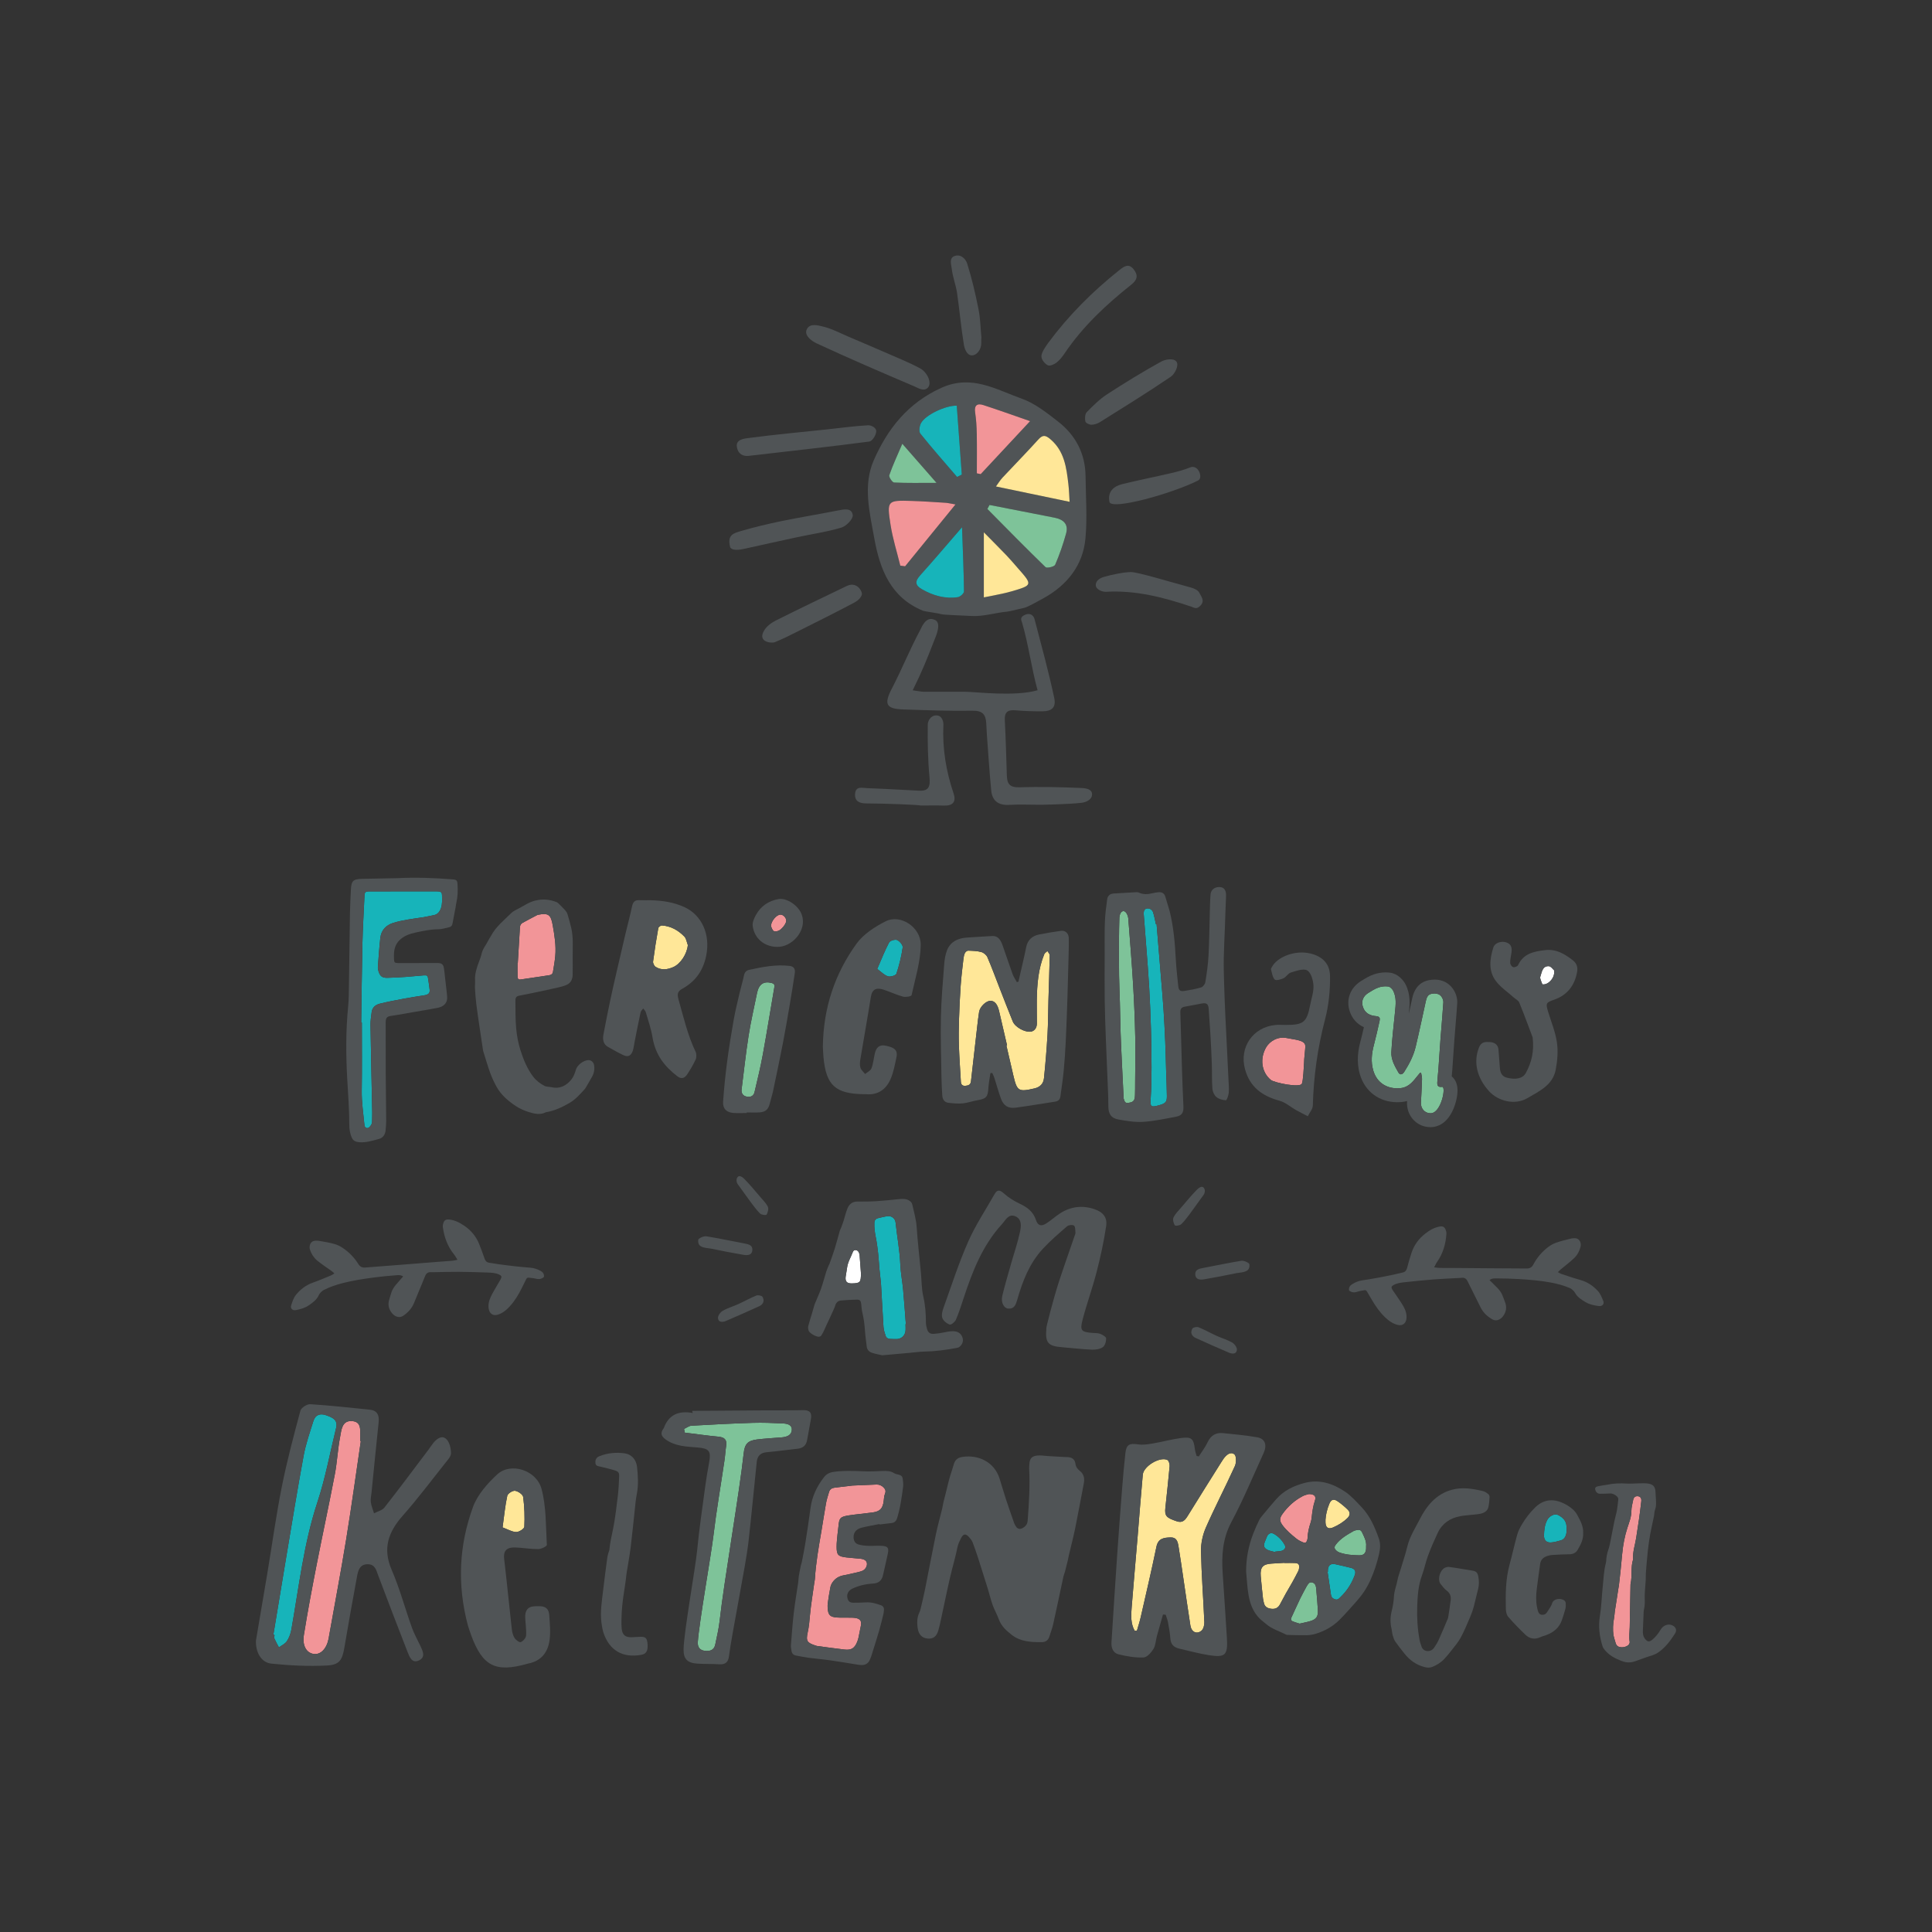 <svg xmlns="http://www.w3.org/2000/svg" id="uuid-a83445f4-6f49-49fe-924f-3e10ccd70446" viewBox="0 0 2500 2500"><rect x="0" y="0" width="2500" height="2500" fill="#333333" stroke="none"/><defs><style>.uuid-5b836de8-98c2-426e-ac8a-52389c251749{fill:#f29598;}.uuid-43801e78-804f-4b51-9a9f-ac1532c2445d{fill:#fff;}.uuid-45a53e67-7a31-41bf-afef-5cd74920fb4a{fill:#ffe798;}.uuid-b9ef3597-ed1f-4d9c-a106-41bb834b5b3e{fill:#7ec399;}.uuid-e6c21f3d-eb7e-41f8-b39d-12a30138db94{fill:#17b4ba;}.uuid-31f7dda3-317b-4927-8356-8915f0348780{fill:#505456;}</style></defs><path class="uuid-b9ef3597-ed1f-4d9c-a106-41bb834b5b3e" d="m1697.657,2047.634c-3.508-.776-4.686,1.861-6.224,4.017-.292.409-.557.843-.792,1.287-2.747,5.184-5.646,10.296-8.189,15.578-3.922,8.149-7.567,16.43-11.399,24.622-1.102,2.356-.343,4.075,1.785,4.95,2.88,1.184,5.93,1.956,8.883,2.897,4.956-1.166,9.588-1.99,14.05-3.365,7.513-2.315,9.981-5.893,9.569-13.824-.392-7.542-1.131-15.066-1.732-22.597-.2-2.507-.286-5.039-.712-7.51-.513-2.978-1.932-5.324-5.24-6.056Z"></path><path class="uuid-45a53e67-7a31-41bf-afef-5cd74920fb4a" d="m1724.859,1976.556c6.964-2.984,13.415-6.951,18.86-12.291,3.356-3.292,3.704-7.383.374-10.639-4.173-4.081-8.687-7.935-13.525-11.188-4.848-3.26-8.153-2.011-10.359,3.281-2.92,7.008-4.668,14.332-5.028,20.797,0,1.99-.031,2.83.005,3.666.283,6.556,3.647,8.956,9.673,6.373Z"></path><path class="uuid-45a53e67-7a31-41bf-afef-5cd74920fb4a" d="m678.478,1975.662c.624-12.828.195-25.832-1.495-38.556-.433-3.267-6.54-7.466-10.502-8.033-3.119-.446-9.399,3.502-10.042,6.422-2.761,12.541-3.958,25.424-6.107,40.944,6.546,2.416,11.987,5.783,17.549,5.99,3.613.135,10.472-4.19,10.597-6.767Z"></path><path class="uuid-e6c21f3d-eb7e-41f8-b39d-12a30138db94" d="m355.084,2120.269c1.706,3.917,3.865,7.637,5.848,11.433,3.488-2.595,7.948-4.543,10.219-7.946,2.918-4.373,4.94-9.761,5.864-14.975,9.82-55.35,15.988-111.302,33.797-165.197,10.319-31.23,16.245-63.906,24.135-95.934,2.621-10.641-5.141-13.461-12.585-16.209-7.799-2.879-14.238-.947-16.83,7.354-4.625,14.811-9.81,29.6-12.625,44.792-8.055,43.467-15.092,87.122-22.424,130.721-5.666,33.685-11.175,67.397-16.754,101.098.507.083,1.013.166,1.52.248-.088,1.553-.721,3.341-.165,4.615Z"></path><path class="uuid-b9ef3597-ed1f-4d9c-a106-41bb834b5b3e" d="m1728.526,1998.732c-1.887,2.469-2.202,4.45-.219,6.787,1.225,1.444,3.024,2.677,4.813,3.325,8.311,3.013,17.07,3.55,25.781,3.729,5.86.121,8.511-2.91,8.827-8.682.045-.835.006-1.674.006-2.858.719-6.726-2.613-12.659-5.498-18.69-1.043-2.18-3.033-3.119-5.461-2.632-1.799.361-3.751.589-5.3,1.465-8.456,4.781-16.893,9.627-22.95,17.556Z"></path><path class="uuid-5b836de8-98c2-426e-ac8a-52389c251749" d="m1677.712,1991.132c2.567,2.049,5.683,3.561,8.763,4.779,2.675,1.057,3.971.103,4.904-2.67.318-.946.599-1.954.625-2.941.191-7.114,1.839-13.918,4.103-20.625.637-1.887.941-3.915,1.167-5.905.847-7.496,1.772-14.934,4.27-22.152,1.844-5.33-.709-8.271-7.831-8.295-1.789.567-5.022,1.112-7.788,2.552-10.739,5.592-19.519,13.505-26.515,23.378-4.065,5.737-3.782,9.177.555,14.876,5.035,6.617,11.335,11.884,17.748,17.003Z"></path><path class="uuid-5b836de8-98c2-426e-ac8a-52389c251749" d="m409.62,2025.344c-5.876,30.068-11.594,60.186-16.411,90.435-2.2,13.813,3.443,22.902,12.323,24.377,9.289,1.543,17.273-6.647,19.813-20.333.142-.764.213-1.541.35-2.307,7.482-42.01,15.456-83.94,22.318-126.051,6.868-42.151,12.628-84.481,18.874-126.732-.25-.039-.498-.078-.747-.117,0-1.166.053-2.336-.008-3.499-.496-9.302,2.826-21.996-11.653-22.295-12.206-.252-12.743,12.162-14.385,20.662-3.083,15.965-3.786,32.386-6.836,48.359-7.492,39.24-15.975,78.291-23.637,117.5Z"></path><path class="uuid-e6c21f3d-eb7e-41f8-b39d-12a30138db94" d="m1640.003,2005.407c3.012,1.554,6.6,1.995,9.93,2.934.069-.187.138-.375.208-.562,2.004-.186,4.015-.33,6.012-.577.995-.123,2.005-.332,2.943-.679,3.249-1.201,4.948-4.008,3.659-6.579-3.16-6.301-7.959-11.288-13.92-14.907-4.145-2.516-7.869-.754-9.588,3.733-.839,2.19-1.771,4.345-2.634,6.526-1.896,4.793-1.206,7.74,3.39,10.111Z"></path><path class="uuid-45a53e67-7a31-41bf-afef-5cd74920fb4a" d="m1680.026,2032.77c.589-1.159.865-2.545.998-3.855.468-4.587-.792-6.166-5.497-6.381-4.529-.207-9.074-.045-13.613-.045-.003-.066-.007-.132-.011-.198-5.534.334-11.067.672-16.601,1.003-11.035.659-14.887,4.686-13.913,16.19.82,9.69,1.887,19.361,2.92,29.032.194,1.824.767,3.605,1.118,5.415,1.039,5.366,4.803,7.267,9.751,7.839,4.873.563,8.529-1.101,10.936-5.42,2.61-4.683,5.009-9.483,7.625-14.163,2.771-4.959,5.761-9.798,8.523-14.762,2.688-4.83,5.26-9.726,7.764-14.654Z"></path><path class="uuid-e6c21f3d-eb7e-41f8-b39d-12a30138db94" d="m1748.171,2028.817c-6.691-1.641-13.392-3.255-20.125-4.704-6.271-1.35-9.616,1.446-9.79,7.924-.018.671-.002,1.343-.002,2.015-.12.02-.241.04-.361.06,1.447,9.795,2.868,19.593,4.355,29.382.465,3.064,2.035,5.039,5.257,6.018,3.058.929,4.78-.491,6.58-2.375,1.161-1.216,2.394-2.364,3.54-3.593,6.85-7.346,11.895-15.809,15.37-25.19,1.901-5.132.258-8.29-4.822-9.536Z"></path><path class="uuid-b9ef3597-ed1f-4d9c-a106-41bb834b5b3e" d="m973.982,1841.154c-26.405.837-52.796,2.182-79.171,3.705-3.279.189-6.425,2.726-9.632,4.176.311,1.591.622,3.183.933,4.774,14.481,1.788,28.935,3.869,43.456,5.244,7.677.727,11.298,3.695,10.107,11.692-.948,6.364-1.289,12.818-2.228,19.184-4.783,32.415-10.404,64.728-14.289,97.247-3.013,25.216-18.479,112.257-20.195,137.62-.433,6.387,2.399,10.657,9.248,11.394,6.524.702,11.815-.914,13.303-8.145,2.091-10.164,4.547-20.316,5.688-30.6,5.742-51.764,25.576-165.152,31.141-216.935,1.292-12.029,5.299-16.365,17.201-17.836,10.666-1.319,21.431-1.844,32.152-2.725,6.283-.516,12.467-2.703,12.899-9.448.465-7.26-6.436-8.334-11.95-8.597-12.874-.614-25.794-1.156-38.664-.748Z"></path><path class="uuid-5b836de8-98c2-426e-ac8a-52389c251749" d="m1133.974,1920.99c-10.082.464-20.167.863-31.082,1.323-7.084.852-14.973,1.837-22.871,2.735-3.554.404-6.16,2.08-7.202,5.505-1.495,4.915-3.073,9.848-3.987,14.886-2.175,11.989-3.883,24.061-5.957,36.069-3.54,20.489-7.14,40.965-8.42,61.76-.104,1.701-.55,3.379-.785,5.075-1.927,13.958-4.277,27.877-5.579,41.893-.674,7.259-1.214,14.427-2.816,21.59-2.693,12.039-.939,13.99,11.226,17.879.407.13.838.196,1.263.252,11.711,1.542,23.404,3.244,35.141,4.563,8.796.989,13.027-1.809,16.342-10.101.714-1.785,1.286-3.651,1.687-5.531,1.073-5.028,1.999-10.088,3.018-15.128,1.184-5.854-.61-8.936-6.57-10.044-3.337-.621-6.837-.42-10.266-.492-4.723-.1-9.465.125-14.17-.206-8.791-.618-11.284-3.179-11.923-11.863-.172-2.334-.144-4.731.186-7.044.964-6.769,1.959-13.543,3.3-20.244.479-2.392,1.647-4.825,3.092-6.812,3.394-4.668,8.061-7.488,13.84-8.568,5.699-1.065,11.35-2.397,17.001-3.699,2.501-.577,5.052-1.133,7.404-2.118,3.886-1.628,6.413-6.061,5.942-9.76-.416-3.265-3.1-5.329-8.14-5.882-6.189-.679-12.419-1.005-18.598-1.757-10.602-1.29-12.456-3.249-12.481-13.858-.012-5.337.698-10.681,1.182-16.012.31-3.412.902-6.8,1.193-10.213.936-10.969,2.271-12.5,13.406-14.28,4.877-.78,9.8-1.281,14.706-1.876,5.333-.646,10.68-1.183,16.004-1.894,9.68-1.292,13.3-5.165,14.444-15.012.369-3.174.558-6.508,1.719-9.416,1.382-3.463.303-5.772-1.97-8.042-2.556-2.553-5.596-3.848-9.279-3.678Z"></path><path class="uuid-e6c21f3d-eb7e-41f8-b39d-12a30138db94" d="m2027.042,1974.928c-.329-7.28-5.028-11.529-10.863-14.528-4.515-2.321-11.401,1.271-14.146,6.551-3.273,6.295-3.97,13.081-4.104,19.984-.112,5.79,3.017,9.321,8.871,9.007,4.277-.229,8.554-1.445,12.709-2.64,4.532-1.302,6.612-4.937,7.372-9.342.312-1.805.271-3.671.391-5.508-.074-.002-.148-.004-.223-.006,0-1.173.045-2.347-.007-3.518Z"></path><path class="uuid-5b836de8-98c2-426e-ac8a-52389c251749" d="m2091.231,2074.531c-.544,3.473-1.151,6.937-1.629,10.418-.41,2.991-.487,6.036-1.045,8.995-1.385,7.345-1.725,14.678-.738,22.146.99,3.546,1.858,7.133,3.012,10.625.773,2.339,2.447,3.992,4.993,4.549,3.826.837,7.489.072,10.64-1.973,1.283-.833,2.594-3.143,2.362-4.523-1.107-6.579-.11-13.078.039-19.613.406-17.799.657-35.602.976-53.403.015-.839-.024-1.704.16-2.511,2.371-10.36-.16-21.221,3.265-31.469-.782-9.384,2.421-18.27,3.874-27.324,2.555-15.922,4.924-31.848,6.678-47.871.399-3.649-1.058-5.995-4.004-6.434-3.451-.514-5.802,1.135-6.482,4.753-.898,4.776-2.339,9.578-2.331,14.366.012,7.82-2.935,14.84-5.225,21.933-3.542,10.972-5.572,22.116-6.664,33.509-.736,7.68-1.448,15.362-2.241,23.037-.637,6.163-1.371,12.316-2.087,18.47-.116.998-.397,1.975-.554,2.969-.651,4.131-1.283,8.265-1.922,12.398-.358,2.318-.711,4.636-1.075,6.953Z"></path><path class="uuid-43801e78-804f-4b51-9a9f-ac1532c2445d" d="m1102.127,1660.728c11.295-.178,11.83-1.614,11.941-13.006-.491-6.777-1.011-14.744-1.688-22.698-.146-1.709-.541-3.549-1.375-5.015-1.759-3.088-6.167-3.28-7.297-.264-2.568,6.854-6.604,13.173-7.583,20.619-.5,3.8-1.265,7.564-1.801,11.359-.894,6.331,1.385,9.105,7.804,9.004Z"></path><path class="uuid-e6c21f3d-eb7e-41f8-b39d-12a30138db94" d="m1136.262,1621.356c.781,6.98,1.096,14.011,1.744,21.008.633,6.835,1.676,13.64,2.105,20.486,1.129,18.012,1.9,36.047,3.106,54.053.262,3.904,1.533,7.796,2.748,11.562.841,2.608,3.033,4.045,5.919,4.11,2.958.067,5.923.296,8.874.156,5.473-.259,10.082-4.353,10.852-9.777.44-3.103.11-6.3.11-9.456.154-.006.307-.012.46-.019-1.172-14.965-2.185-29.944-3.567-44.889-1-10.809-3.148-21.546-3.614-32.365-.787-18.241-4.231-36.133-6.099-54.222-.552-5.346-5.2-8.951-10.436-8.274-4.111.532-8.16,1.602-12.208,2.555-3.208.756-4.717,2.798-4.838,6.202-.224,6.281.598,12.385,1.843,18.534,1.358,6.708,2.239,13.528,3.001,20.335Z"></path><path class="uuid-45a53e67-7a31-41bf-afef-5cd74920fb4a" d="m1597.238,1881.82c-5.409-3.923-10.63,1.136-14.233,6.143-.943,1.31-1.794,2.689-2.652,4.058-14.395,22.973-28.889,45.885-43.102,68.97-3.488,5.664-6.713,10.18-14.504,7.56-13.632-4.585-15.861-6.953-14.764-17.503,1.866-17.934,3.936-35.85,5.502-53.81.233-2.672-1.042-7.132-2.938-8.051-9.609-4.657-30.756,7.971-31.78,19.008-2.473,26.634-4.429,53.315-6.661,79.971-2.554,30.5-5.288,60.985-7.718,91.495-.832,10.439-1.482,21.014,3.869,30.528.959.003,1.919.007,2.878.01,1.643-5.764,3.553-11.468,4.883-17.302,6.941-30.441,14.088-60.844,20.39-91.418,2.242-10.875,9.541-11.752,17.914-12.053,9.176-.33,9.886,6.797,10.928,13.169,2.139,13.073,3.999,26.191,5.946,39.295,3.04,20.455,5.948,40.931,9.136,61.362,1.33,8.52,8.111,11.995,14.349,6.864,2.583-2.125,3.886-7.309,3.73-11.016-1.286-30.65-3.706-61.267-4.304-91.923-.199-10.216,2.217-21.254,6.349-30.639,11.813-26.831,25.42-52.87,37.536-79.577,1.954-4.307,1.903-13.215-.751-15.14Z"></path><path class="uuid-31f7dda3-317b-4927-8356-8915f0348780" d="m1688.129,1918.917c-14.114,3.699-26.8,9.809-36.605,20.887-5.78,6.531-11.34,13.258-16.913,19.97-1.921,2.314-3.972,4.655-5.274,7.319-2.87,5.872-5.526,11.871-7.866,17.972-5.961,15.542-9.019,31.623-9.002,48.407,1.018,10.339,1.399,20.792,3.224,30.987,1.993,11.137,5.999,21.742,14.35,30.001,2.615,2.586,5.682,4.712,8.471,7.13,7.507,6.51,17.1,9.089,25.664,13.603.569.3,1.305.38,1.967.394,8.065.175,16.136.532,24.196.381,3.995-.075,8.116-.625,11.929-1.783,11.724-3.559,22.329-9.404,31.012-18.051,7.603-7.571,14.583-15.768,21.783-23.737,7.361-8.147,13.454-17.21,17.988-27.164,5.02-11.018,8.762-22.538,11.465-34.352,1.552-6.783,2.066-13.616-.377-20.37-5.28-14.6-11.357-28.829-22.254-40.255-6.705-7.031-13.286-14.574-21.244-19.934-15.725-10.591-33.027-16.513-52.514-11.405Zm-28.719,40.336c6.997-9.873,15.776-17.786,26.515-23.378,2.766-1.44,5.999-1.986,7.788-2.552,7.122.024,9.675,2.964,7.831,8.295-2.497,7.218-3.422,14.655-4.27,22.152-.225,1.99-.529,4.018-1.167,5.905-2.264,6.707-3.912,13.511-4.103,20.625-.026.987-.307,1.995-.625,2.941-.933,2.773-2.229,3.728-4.904,2.67-3.08-1.218-6.196-2.729-8.763-4.779-6.413-5.119-12.713-10.387-17.748-17.003-4.337-5.699-4.62-9.139-.555-14.876Zm-22.797,36.043c.863-2.181,1.794-4.336,2.634-6.526,1.719-4.487,5.444-6.249,9.588-3.733,5.961,3.619,10.761,8.606,13.92,14.907,1.289,2.57-.41,5.378-3.659,6.579-.938.347-1.948.556-2.943.679-1.998.247-4.008.391-6.012.577-.069.188-.138.375-.208.562-3.33-.939-6.918-1.38-9.93-2.934-4.596-2.37-5.287-5.318-3.39-10.111Zm27.126,66.89c-2.615,4.68-5.015,9.48-7.625,14.163-2.407,4.319-6.063,5.984-10.936,5.42-4.949-.572-8.713-2.473-9.751-7.839-.351-1.81-.923-3.591-1.118-5.415-1.033-9.671-2.1-19.341-2.92-29.032-.974-11.504,2.878-15.531,13.913-16.19,5.534-.331,11.067-.668,16.601-1.003.004.066.008.132.011.198,4.539,0,9.084-.162,13.613.045,4.706.215,5.965,1.795,5.497,6.381-.133,1.31-.409,2.696-.998,3.855-2.504,4.927-5.076,9.824-7.764,14.654-2.762,4.964-5.752,9.803-8.523,14.762Zm89.254-23.833c-3.475,9.381-8.52,17.845-15.37,25.19-1.146,1.229-2.379,2.377-3.54,3.593-1.799,1.884-3.521,3.304-6.58,2.375-3.223-.979-4.792-2.954-5.257-6.018-1.487-9.789-2.908-19.587-4.355-29.382.121-.02.241-.04.361-.06,0-.672-.016-1.344.002-2.015.174-6.478,3.519-9.274,9.79-7.924,6.734,1.449,13.435,3.063,20.125,4.704,5.08,1.246,6.723,4.404,4.822,9.536Zm3.783-58.641c2.429-.487,4.418.451,5.461,2.632,2.884,6.031,6.216,11.964,5.498,18.69,0,1.185.04,2.024-.006,2.858-.316,5.772-2.967,8.803-8.827,8.682-8.711-.179-17.471-.717-25.781-3.729-1.789-.649-3.588-1.881-4.813-3.325-1.983-2.337-1.668-4.318.219-6.787,6.057-7.928,14.494-12.775,22.95-17.556,1.549-.876,3.501-1.104,5.3-1.465Zm-41.595-13.196c.36-6.465,2.108-13.789,5.028-20.797,2.206-5.292,5.511-6.54,10.359-3.281,4.838,3.253,9.352,7.107,13.525,11.188,3.33,3.256,2.982,7.347-.374,10.639-5.445,5.34-11.896,9.307-18.86,12.291-6.026,2.582-9.39.182-9.673-6.373-.036-.837-.005-1.677-.005-3.666Zm-11.571,94.683c.601,7.531,1.34,15.055,1.732,22.597.412,7.931-2.056,11.509-9.569,13.824-4.462,1.375-9.095,2.199-14.05,3.365-2.953-.941-6.003-1.713-8.883-2.897-2.128-.875-2.887-2.594-1.785-4.95,3.832-8.192,7.477-16.474,11.399-24.622,2.542-5.282,5.442-10.394,8.189-15.578.236-.444.5-.878.792-1.287,1.538-2.156,2.716-4.793,6.224-4.017,3.309.732,4.727,3.078,5.24,6.056.426,2.471.512,5.002.712,7.51Z"></path><path class="uuid-31f7dda3-317b-4927-8356-8915f0348780" d="m1853.021,1942.962c-6.569,6.677-11.47,14.395-15.708,22.688-5.94,11.624-13.12,22.592-16.246,35.576-2.472,10.265-5.944,20.291-8.967,30.425-1.292,4.332-2.966,8.597-3.764,13.019-1.276,7.077-4.198,13.734-4.564,21.08-.315,6.323-1.365,12.7-2.905,18.851-1.973,7.877-2.072,15.605-.158,23.41.495,2.812.755,5.691,1.55,8.416.792,2.714,1.71,5.554,3.295,7.84,3.618,5.22,7.639,10.164,11.564,15.167,6.8,8.666,15.237,14.881,26.085,17.721,3.596.942,7.108,1.126,10.394-.245,5.756-2.403,11.082-5.675,15.363-10.292,3.196-3.447,6.233-7.06,9.097-10.787,4.193-5.457,8.831-10.724,12.075-16.719,4.701-8.688,8.448-17.902,12.355-26.997,1.851-4.307,3.385-8.79,4.612-13.314,2.014-7.427,3.509-14.993,5.517-22.422,1.492-5.522,1.336-10.969.284-16.47-.968-5.063-2.836-6.781-7.982-7.597-4.487-.712-8.965-1.477-13.452-2.193-5.478-.875-10.941-1.896-16.45-2.487-1.841-.197-4.017.339-5.673,1.223-5.871,3.132-8.991,13.521-6.077,19.476.22.451.462.913.791,1.285,2.552,2.889,4.731,6.305,7.788,8.503,4.61,3.315,5.971,7.553,5.334,12.686-.908,7.316-2.1,14.598-3.194,21.891-.099.658-.307,1.317-.568,1.932-3.871,9.106-7.638,18.259-11.706,27.276-1.58,3.503-3.7,6.796-5.832,10.013-4.675,7.054-14.527,5.421-16.468-1.387-.735-2.578-1.854-5.07-2.354-7.687-2.755-14.415-3.682-29.078-3.2-43.64.452-13.663,1.29-27.455,6.156-40.635,3.062-8.292,4.712-17.103,7.793-25.386,3.734-10.041,8.029-19.902,12.591-29.603,5.778-12.288,15.966-19.215,29.156-21.641,5.779-1.063,11.701-1.338,17.55-2.036,3.336-.398,6.752-.587,9.962-1.478,4.194-1.164,7.828-3.663,8.874-8.111.992-4.215,1.288-8.618,1.558-12.959.082-1.31-.566-3.164-1.542-3.937-2.073-1.642-4.432-3.366-6.934-3.951-13.313-3.114-26.666-5.47-40.367-1.707-10.009,2.749-18.405,7.853-25.635,15.202Z"></path><path class="uuid-31f7dda3-317b-4927-8356-8915f0348780" d="m2070.431,1932.905c4.199-.007,8.403-.099,12.595-.342,3.658-.212,6.484,1.366,9.121,3.604,1.547,1.314,2.113,2.897,1.838,4.921-.61,4.486-.911,9.023-1.714,13.471-.772,4.279-2.146,8.448-3.028,12.711-1.632,7.888-3.037,15.823-4.658,23.713-1.01,4.915-1.821,9.934-3.494,14.633-1.665,4.676-2.477,9.366-2.722,14.242-.05,1.001-.217,2.012-.467,2.984-2.565,9.968-2.898,20.232-3.98,30.387-1.334,12.516-1.591,25.186-3.626,37.576-2.25,13.703-.662,26.746,3.468,39.696.583,1.831,1.927,3.5,3.189,5.02,5.534,6.666,12.865,10.389,20.844,13.568,5.326,2.122,10.268,2.66,15.605,1.332,1.942-.483,3.814-1.253,5.707-1.927,3.63-1.292,7.239-2.646,10.881-3.905,5.371-1.857,10.918-2.982,15.805-6.366,9.359-6.481,15.862-15.303,21.827-24.668,2.217-3.48,1.282-7.281-2.159-9.558-5.497-3.637-12.901-1.643-16.774,4.974-2.756,4.708-6,8.824-10.137,12.393-4.147,3.578-6.513,3.564-9.914-.712-2.71-3.407-2.931-7.365-2.733-11.467.306-6.365.511-12.735.803-19.101.116-2.513-.007-5.11.604-7.511,1.353-5.317,1.065-10.638.951-16.019-.092-4.332.358-8.677.626-13.013.187-3.014.55-6.019.689-9.034.148-3.182-.042-6.385.208-9.556.736-9.371,1.471-18.746,2.487-28.089.778-7.165,1.776-14.322,3.054-21.415,1.423-7.905,3.314-15.725,4.914-23.6.533-2.624.343-5.476,1.285-7.916,1.517-3.928,1.535-7.864,1.328-11.894-.199-3.856-.471-7.709-.66-11.566-.32-6.525-2.89-9.741-9.457-10.744-3.618-.552-7.368-.359-11.056-.324-5.548.053-11.12.658-16.636.314-8.632-.537-17.15-.269-25.339,1.518-4.251.696-8.28,1.161-12.209,2.058-3.513.802-4.132,2.724-2.636,6.035,1.116,2.47,3.037,3.581,5.576,3.577Zm24.351,119.306c.717-6.154,1.45-12.307,2.087-18.47.793-7.674,1.505-15.357,2.241-23.037,1.092-11.392,3.123-22.537,6.664-33.509,2.29-7.093,5.237-14.113,5.225-21.933-.008-4.788,1.433-9.59,2.331-14.366.68-3.619,3.032-5.268,6.482-4.753,2.946.439,4.403,2.785,4.004,6.434-1.754,16.023-4.123,31.949-6.678,47.871-1.453,9.054-4.656,17.94-3.874,27.324-3.425,10.248-.894,21.109-3.265,31.469-.185.807-.145,1.672-.16,2.511-.319,17.801-.57,35.604-.976,53.403-.149,6.535-1.146,13.034-.039,19.613.232,1.38-1.079,3.69-2.362,4.523-3.151,2.045-6.814,2.809-10.64,1.973-2.545-.557-4.22-2.21-4.993-4.549-1.154-3.492-2.022-7.079-3.012-10.625-.987-7.467-.646-14.801.738-22.146.558-2.959.635-6.005,1.045-8.995.478-3.481,1.084-6.946,1.629-10.418.364-2.317.716-4.636,1.075-6.953.639-4.133,1.271-8.267,1.922-12.398.157-.994.438-1.972.554-2.969Z"></path><path class="uuid-31f7dda3-317b-4927-8356-8915f0348780" d="m2035.021,1952.938c-4.536-4.029-9.712-7.02-15.472-9.224-12.337-4.721-23.712-2.371-33.357,7.182-6.575,6.512-12.218,13.847-16.927,21.793-2.467,4.164-4.737,8.637-6.029,13.267-3.606,12.933-6.458,26.075-9.973,39.035-5.131,18.918-5.133,38.224-4.67,57.547.08,3.336,1.103,7.386,3.199,9.802,6.927,7.983,14.345,15.576,21.965,22.915,5.562,5.357,12.25,6.583,19.55,3.193,2.428-1.128,5.095-1.734,7.615-2.677,9.584-3.588,16.863-9.599,20.223-19.571,1.609-4.776,3.232-9.562,4.476-14.438.605-2.372.571-4.977.399-7.446-.083-1.181-.875-2.706-1.835-3.367-5.091-3.504-13.936-2.318-15.792,3.779-1.279,4.202-4.328,7.887-6.706,11.729-1.453,2.348-3.711,3.275-6.482,3.059-2.794-.218-4.15-2.086-4.951-4.394-.657-1.892-1.031-3.891-1.425-5.864-1.568-7.847-1.148-15.74-.19-23.591,1.301-10.664,2.832-21.3,4.3-31.942.569-4.127,2.842-7.347,6.454-9.106,2.79-1.359,6.013-2.24,9.11-2.482,7.545-.59,15.128-.746,22.699-.957,4.398-.122,7.989-1.855,10.185-5.546,3.961-6.657,7.591-13.515,7.236-21.737.479-8.941-3.812-16.468-7.897-23.981-1.415-2.601-3.479-5.001-5.705-6.978Zm-8.14,31.022c-.76,4.406-2.84,8.04-7.372,9.342-4.156,1.195-8.433,2.411-12.709,2.64-5.854.314-8.982-3.218-8.871-9.007.134-6.903.831-13.689,4.104-19.984,2.745-5.28,9.631-8.871,14.146-6.551,5.835,2.999,10.535,7.248,10.863,14.528.053,1.17.007,2.345.007,3.518.074.002.148.004.223.006-.12,1.838-.08,3.703-.391,5.508Z"></path><path class="uuid-31f7dda3-317b-4927-8356-8915f0348780" d="m1635.143,1880.179c4.771-10.456,1.752-18.576-8.312-20.325-14.603-2.537-29.425-3.888-44.188-5.41-9.373-.966-15.854,3.011-20.011,11.826-3.05,6.468-7.541,12.258-11.389,18.35-.955-.216-1.91-.432-2.864-.647-.742-2.868-1.812-5.697-2.171-8.612-1.694-13.768-4.228-16.407-18.04-14.562-12.156,1.623-24.074,4.951-36.186,7.006-6.305,1.07-12.974,2.16-19.172,1.222-11.357-1.718-15.304.113-16.558,11.313-1.685,15.043-3.003,30.131-4.19,45.223-2.249,28.6-4.426,57.207-6.389,85.828-2.604,37.956-4.999,75.926-7.428,113.894-.457,7.146,2.216,13.722,9.111,15.405,10.539,2.573,21.595,4.505,32.332,4.094,4.526-.174,9.972-6.293,12.855-11.016,2.881-4.719,2.965-11.101,4.484-16.697,2.53-9.319,5.226-18.592,7.852-27.885,1.168.091,2.337.183,3.506.274,1.007,3.181,2.354,6.299,2.95,9.555,1.278,6.991,2.629,14.023,3.095,21.095.51,7.746,4.571,11.629,11.655,13.227,12.569,2.836,25.03,6.346,37.729,8.366,21.937,3.489,25.169.176,23.774-22.512-1.706-27.733-3.581-55.456-5.426-83.181-1.534-23.032-.261-44.952,11.222-66.454,15.47-28.967,28.104-59.453,41.758-89.375Zm-74.69,96.359c-4.132,9.384-6.548,20.423-6.349,30.639.599,30.656,3.018,61.273,4.304,91.923.156,3.707-1.146,8.891-3.73,11.016-6.238,5.131-13.02,1.655-14.349-6.864-3.188-20.432-6.096-40.907-9.136-61.362-1.947-13.104-3.807-26.222-5.946-39.295-1.042-6.372-1.752-13.499-10.928-13.169-8.373.301-15.672,1.178-17.914,12.053-6.301,30.575-13.449,60.977-20.39,91.418-1.331,5.835-3.241,11.538-4.883,17.302-.959-.003-1.918-.007-2.878-.01-5.351-9.514-4.7-20.089-3.869-30.528,2.43-30.51,5.164-60.995,7.718-91.495,2.232-26.656,4.188-53.337,6.661-79.971,1.024-11.037,22.171-23.664,31.78-19.008,1.896.919,3.171,5.379,2.938,8.051-1.566,17.96-3.636,35.876-5.502,53.81-1.097,10.55,1.132,12.918,14.764,17.503,7.791,2.621,11.016-1.895,14.504-7.56,14.213-23.085,28.707-45.997,43.102-68.97.858-1.369,1.709-2.748,2.652-4.058,3.603-5.007,8.825-10.067,14.233-6.143,2.654,1.926,2.705,10.833.751,15.14-12.116,26.706-25.723,52.746-37.536,79.577Z"></path><path class="uuid-31f7dda3-317b-4927-8356-8915f0348780" d="m1160.496,1907.658c-1.242-.246-2.498-.768-3.575-1.439-4.632-2.889-9.683-3.032-14.933-2.792-7.939.362-15.915.83-23.838.463-13.332-.617-26.6-1.145-39.892.788-5.058.735-9.067,2.991-12.003,6.776-9.209,11.874-15.507,25.03-17.48,40.148-1.998,15.303-4.358,30.561-6.764,45.807-1.265,8.021-2.945,15.979-4.489,23.955-.284,1.468-.913,2.868-1.213,4.333-.939,4.595-1.896,9.19-2.651,13.817-.448,2.743-.398,5.564-.797,8.318-1.87,12.915-4.147,25.782-5.652,38.738-1.632,14.054-2.642,28.182-3.745,42.292-.195,2.498.386,5.078.784,7.593.534,3.37,2.671,5.263,5.988,5.865,5.284.96,10.545,2.105,15.865,2.806,9.374,1.234,18.814,1.985,28.172,3.318,12.3,1.753,24.547,3.878,36.819,5.829.846.135,1.712.149,2.568.225,5.858.517,10-1.791,12.17-7.357.544-1.397,1.194-2.76,1.64-4.188,3.381-10.816,6.857-21.606,10.033-32.483,2.16-7.399,3.914-14.918,5.771-22.403.358-1.444.339-2.98.518-4.471.39-3.247-1.022-5.377-4.052-6.464-6.294-2.258-12.618-4.149-19.483-3.641-5.352.396-10.738.375-16.11.431-2.956.031-5.528-.847-6.845-3.835-2.578-5.846-.287-11.586,5.645-14.393,8.484-4.015,17.488-6.039,26.779-6.546,7.376-.402,11.401-4.094,12.932-11.078,2.02-9.218,4.249-18.391,6.183-27.626,1.542-7.359.068-9.58-7.368-10.115-5.976-.43-12.024.242-18.022-.004-4.229-.174-8.561-.606-12.603-1.768-4.016-1.154-6.059-4.417-6.304-8.796-.346-6.184,3.05-11.071,10.222-12.884,7.69-1.944,15.548-3.228,23.332-4.8.038.2.076.399.114.599,5.123-.616,10.241-1.271,15.369-1.836,3.905-.431,6.085-2.592,7.246-6.281,4.204-13.357,6.003-27.16,7.831-40.958.223-1.685.148-3.438-.004-5.14-.702-7.815-.572-9.305-8.157-10.805Zm-15.272,25.053c-1.161,2.908-1.35,6.242-1.719,9.416-1.145,9.847-4.765,13.72-14.444,15.012-5.324.711-10.67,1.247-16.004,1.894-4.906.594-9.828,1.096-14.706,1.876-11.135,1.78-12.47,3.311-13.406,14.28-.292,3.413-.883,6.801-1.193,10.213-.484,5.332-1.194,10.676-1.182,16.012.025,10.609,1.879,12.568,12.481,13.858,6.179.752,12.409,1.078,18.598,1.757,5.04.553,7.724,2.617,8.14,5.882.471,3.699-2.056,8.132-5.942,9.76-2.352.985-4.903,1.542-7.404,2.118-5.651,1.302-11.302,2.634-17.001,3.699-5.779,1.08-10.446,3.9-13.84,8.568-1.444,1.987-2.613,4.42-3.092,6.812-1.341,6.701-2.336,13.475-3.3,20.244-.33,2.313-.358,4.71-.186,7.044.64,8.684,3.133,11.245,11.923,11.863,4.705.331,9.447.106,14.17.206,3.429.072,6.929-.129,10.266.492,5.96,1.109,7.754,4.19,6.57,10.044-1.019,5.04-1.945,10.1-3.018,15.128-.401,1.879-.973,3.746-1.687,5.531-3.315,8.291-7.546,11.09-16.342,10.101-11.737-1.319-23.43-3.021-35.141-4.563-.425-.056-.856-.122-1.263-.252-12.166-3.889-13.919-5.84-11.226-17.879,1.602-7.163,2.142-14.33,2.816-21.59,1.302-14.016,3.652-27.935,5.579-41.893.234-1.696.68-3.374.785-5.075,1.28-20.795,4.88-41.27,8.42-61.76,2.074-12.008,3.782-24.08,5.957-36.069.914-5.039,2.492-9.972,3.987-14.886,1.042-3.425,3.647-5.101,7.202-5.505,7.898-.898,15.787-1.883,22.871-2.735,10.916-.46,21-.859,31.082-1.323,3.683-.17,6.724,1.126,9.279,3.678,2.273,2.27,3.353,4.58,1.97,8.042Z"></path><path class="uuid-31f7dda3-317b-4927-8356-8915f0348780" d="m777.318,1897.927c6.008,1.576,12.116,2.828,18.029,4.697,5.189,1.64,6.044,3.029,5.815,8.557-.328,7.917-.66,15.861-1.604,23.72-1.708,14.223-3.309,28.501-6.038,42.547-1.793,9.23-4.181,18.327-4.936,27.745-.116,1.454-.951,2.838-1.333,4.286-.544,2.065-1.151,4.136-1.428,6.245-1.869,14.22-3.792,28.434-5.435,42.681-1.569,13.614-3.88,27.215-2.163,41.041.785,4.212,1.12,8.569,2.43,12.611,7.638,23.557,24.999,33.709,49.249,29.27,5.295-.969,7.625-3.921,8.064-9.373.17-2.117.062-4.292-.212-6.403-.781-6.009-2.738-7.661-8.951-7.542-3.649.07-7.292.439-10.94.579-8.499.325-12.612-2.721-13.396-11.215-.625-6.78-.254-13.677.027-20.508.229-5.554.877-11.1,1.531-16.627.576-4.875,1.425-9.718,2.138-14.578.587-4.004,1.178-8.008,1.713-12.019.34-2.545.485-5.118.882-7.653,1.79-11.413,3.992-22.775,5.386-34.234,2.379-19.566,4.241-39.194,6.382-58.789.372-3.406.959-6.794,1.595-10.163,2.173-11.522,1.442-23.118.208-34.595-1.053-9.789-7.435-16.456-16.114-17.615-11.003-1.469-21.89-.493-32.325,3.618-4.207,1.657-5.919,4.703-5.38,9.127.499,4.097,4.021,3.859,6.806,4.589Z"></path><path class="uuid-31f7dda3-317b-4927-8356-8915f0348780" d="m992.183,1824.978c-32.175.205-64.35.46-96.524.695.239.914.478,1.828.717,2.742-18.048-3.345-31.105,2.113-37.409,19.499-.101.277-.351.5-.531.749-4.057,5.587-3.027,9.645,2.711,13.829,12.494,9.111,27.048,9.364,41.373,10.54,15.167,1.245,17.83,4.531,15.051,19.609-1.831,9.934-3.549,19.901-4.886,29.91-3.733,27.931-7.933,55.826-10.615,83.862-2.097,21.927-17.142,105.614-17.529,127.656-.225,12.812,5.047,17.816,17.783,18.67,9.496.637,19.061.24,28.56.849,7.708.494,11.461-2.827,12.378-10.225,3.541-28.574,21.964-118.685,25.168-147.296,3.889-34.71,7.177-69.485,10.775-104.228.802-7.755,4.801-11.988,13.023-12.7,13.161-1.14,26.25-3.087,39.396-4.426,7.043-.717,11.433-4.027,12.729-11.066,1.667-9.043,3.212-18.109,4.943-27.14,1.581-8.246-1.299-12.006-10.107-11.779-15.66.403-31.336.151-47.005.25Zm32.413,25.521c-.432,6.745-6.617,8.932-12.899,9.448-10.721.88-21.486,1.406-32.152,2.725-11.901,1.471-15.908,5.807-17.201,17.836-5.564,51.783-25.398,165.172-31.141,216.935-1.141,10.285-3.598,20.437-5.688,30.6-1.488,7.231-6.779,8.847-13.303,8.145-6.849-.737-9.681-5.007-9.248-11.394,1.716-25.363,17.182-112.405,20.195-137.62,3.885-32.519,9.505-64.832,14.289-97.247.939-6.366,1.28-12.819,2.228-19.184,1.191-7.997-2.43-10.965-10.107-11.692-14.521-1.374-28.975-3.456-43.456-5.244-.311-1.591-.622-3.183-.933-4.774,3.207-1.449,6.353-3.986,9.632-4.176,26.375-1.523,52.766-2.867,79.171-3.705,12.87-.408,25.791.134,38.664.748,5.514.263,12.415,1.337,11.95,8.597Z"></path><path class="uuid-31f7dda3-317b-4927-8356-8915f0348780" d="m1397.482,1903.471c-3.095-2.478-5.368-5.218-5.854-9.305-.679-5.7-4.328-8.278-9.789-8.661-2.515-.176-5.043-.168-7.561-.31-6.283-.354-12.564-.747-18.847-1.122-4.281-.255-8.609-1.03-12.832-.644-7.499.685-10.101,3.77-10.593,11.134-.119,1.764-.379,3.539-.285,5.293,1.178,21.984-.111,43.902-1.761,65.81-.131,1.748-.23,3.556-.754,5.207-1.177,3.712-6.253,7.661-9.675,7.481-3.95-.207-5.202-3.523-6.75-6.397-.238-.442-.407-.926-.571-1.402-3.542-10.245-7.198-20.452-10.578-30.749-2.913-8.875-5.407-17.886-8.265-26.78-6.778-21.092-26.907-30.693-47.3-27.884-7.442,1.025-10.495,4.131-12.379,11.347-1.141,4.368-2.788,8.602-4.078,12.935-1.076,3.614-1.994,7.275-2.924,10.93-.868,3.413-1.635,6.851-2.492,10.267-1.102,4.391-2.314,8.755-3.354,13.161-.693,2.942-1.045,5.965-1.76,8.902-2.675,10.993-5.806,21.889-8.09,32.96-4.893,23.716-9.301,47.531-14.046,71.278-1.677,8.392-3.726,16.711-5.682,25.046-.401,1.71-1.003,3.406-1.753,4.995-2.692,5.703-2.987,11.677-2.281,17.796.061.501.116,1.003.182,1.504,1.153,8.777,5.5,13.384,13.244,14.037,6.996.59,11.411-2.648,13.786-11.237,2.216-8.015,3.702-16.232,5.493-24.363,4.064-18.457,7.634-37.041,12.383-55.321,2.34-9.008,4.797-17.943,6.59-27.09.811-4.137,2.781-8.128,4.696-11.951,2.896-5.78,6.073-6.15,10.355-1.337,1.826,2.052,3.644,4.346,4.636,6.856,2.587,6.547,4.805,13.246,7.002,19.939,2.667,8.122,5.158,16.301,7.729,24.454,1.666,5.284,3.396,10.548,4.993,15.853,2.106,6.992,3.791,14.129,6.255,20.989,2.211,6.154,5.62,11.881,7.804,18.043,3.221,9.084,10,15.113,17.173,20.636,11.278,8.684,24.808,9.194,38.327,9.185,4.819-.004,8.321-2.122,9.861-6.78,1.898-5.741,3.991-11.461,5.301-17.345,4.494-20.188,8.661-40.447,13.018-60.666.476-2.208,1.472-4.3,2.055-6.492,1.225-4.605,2.368-9.233,3.479-13.867.587-2.448.985-4.941,1.56-7.392,2.758-11.768,5.843-23.469,8.258-35.306,3.884-19.03,7.281-38.159,10.996-57.224,1.251-6.42.419-12.137-4.923-16.414Z"></path><path class="uuid-31f7dda3-317b-4927-8356-8915f0348780" d="m351.145,2152.727c23.818,2.445,48.003,3.683,71.878,2.431,16.458-.863,19.859-7.155,22.6-23.22,5.229-30.65,10.622-61.275,16.332-91.839,1.416-7.579,3.275-15.956,13.775-15.986,9.719-.028,11.127,7.736,13.778,14.779,12.444,33.045,25.107,66.01,37.937,98.907,2.5,6.411,5.706,14.969,14.599,10.829,9.195-4.28,4.945-12.376,1.771-19.174-3.614-7.74-7.935-15.224-10.796-23.229-8.889-24.871-15.721-50.588-26.185-74.756-11.981-27.673-4.406-48.946,14.244-70.078,19.285-21.851,36.841-45.226,54.984-68.069,3.111-3.917,7.526-8.511,7.517-12.783-.014-6.226-1.768-14.219-5.915-18.237-5.768-5.59-12.263-.737-16.807,4.737-2.23,2.687-4.044,5.712-6.153,8.504-18.985,25.131-37.782,50.41-57.225,75.184-2.928,3.731-8.908,5.075-13.477,7.523-1.446-4.802-3.507-9.523-4.15-14.43-.542-4.142.519-8.502.945-12.759,3.019-30.165,5.952-60.338,9.15-90.484.977-9.208-1.617-15.462-11.647-16.475-25.581-2.585-51.149-5.464-76.794-7.066-4.219-.264-11.742,4.562-12.764,8.367-8.767,32.619-17.463,65.331-24.064,98.435-7.369,36.956-12.467,74.362-18.661,111.554-4.978,29.891-10.113,59.756-14.803,87.42-.602,15.482,6.984,28.585,19.931,29.914Zm103.333-313.905c14.479.299,11.157,12.993,11.653,22.295.062,1.163.008,2.332.008,3.499.249.039.498.078.747.117-6.246,42.251-12.006,84.582-18.874,126.732-6.862,42.111-14.836,84.041-22.318,126.051-.136.766-.208,1.543-.35,2.307-2.54,13.686-10.524,21.876-19.813,20.333-8.879-1.475-14.522-10.563-12.323-24.377,4.817-30.249,10.534-60.366,16.411-90.435,7.663-39.209,16.145-78.26,23.637-117.5,3.05-15.973,3.753-32.395,6.836-48.359,1.642-8.5,2.179-20.915,14.385-20.662Zm-83.996,175.487c7.333-43.599,14.37-87.254,22.424-130.721,2.815-15.192,8-29.981,12.625-44.792,2.592-8.301,9.031-10.232,16.83-7.354,7.444,2.748,15.206,5.568,12.585,16.209-7.89,32.028-13.816,64.704-24.135,95.934-17.809,53.896-23.977,109.847-33.797,165.197-.924,5.213-2.946,10.602-5.864,14.975-2.271,3.403-6.731,5.351-10.219,7.946-1.983-3.797-4.143-7.516-5.848-11.433-.556-1.274.077-3.062.165-4.615-.507-.083-1.013-.166-1.52-.248,5.579-33.7,11.088-67.412,16.754-101.098Z"></path><path class="uuid-31f7dda3-317b-4927-8356-8915f0348780" d="m609.806,2116.309c14.708,39.75,31.443,48.217,72.34,36.681.393-.111.779-.254,1.179-.328,16.764-3.113,25.568-14.396,27.782-30.071,1.51-10.699.36-21.86-.39-32.759-.846-12.279-10.243-11.724-19.03-11.316-9.506.442-12.457,6.462-12.06,14.904.362,7.722,1.667,15.484,1.098,23.123-.23,3.086-3.837,7.153-6.864,8.344-1.795.707-6.371-2.742-8.051-5.372-2.102-3.287-3.112-7.585-3.559-11.563-3.391-30.222-6.286-60.502-9.866-90.701-1.444-12.185,5.046-15.261,15.04-14.811,9.746.439,19.466,2.187,29.185,2.085,3.86-.041,11.113-3.715,11.015-5.392-1.408-24.221-.674-49.216-6.819-72.333-6.56-24.678-40.03-34.927-57.293-19.019-12.81,11.803-25.707,26.434-31.501,42.359-17.878,49.145-20.745,99.99-6.462,153.569.867,2.581,2.423,7.642,4.258,12.6Zm46.633-180.814c.643-2.92,6.922-6.868,10.042-6.422,3.963.567,10.069,4.766,10.502,8.033,1.69,12.724,2.118,25.728,1.495,38.556-.125,2.577-6.984,6.902-10.597,6.767-5.562-.207-11.002-3.574-17.549-5.99,2.149-15.52,3.346-28.403,6.107-40.944Z"></path><path class="uuid-31f7dda3-317b-4927-8356-8915f0348780" d="m1353.898,1583.1c-6.85,4.306-10.988,2.817-13.487-4.72-3.436-10.36-10.906-16.02-20.391-20.527-7.381-3.507-14.677-7.89-20.708-13.323-5.279-4.756-8.708-5.743-12.351.673-11.624,20.468-24.798,40.274-34.233,61.711-12.273,27.883-21.646,57.047-31.967,85.767-1.456,4.052-2.693,9.26-1.333,12.938,1.336,3.611,5.731,7.081,9.544,8.365,1.831.617,6.719-3.389,7.962-6.272,3.949-9.156,6.986-18.718,10.104-28.212,11.33-34.491,24.417-68.073,49.484-95.438,4.67-5.098,8.425-13.848,17.138-10.262,9.083,3.738,7.667,13.347,6.134,20.58-2.921,13.786-7.603,27.195-11.441,40.793-3.922,13.897-8.065,27.747-11.417,41.783-1.955,8.185,1.962,15.846,7.588,16.347,8.009.714,10.014-5.188,11.789-11.417,6.83-23.967,15.764-47.082,32.935-65.718,9.722-10.552,20.722-19.974,31.597-29.387,1.948-1.686,7.178-2.194,8.932-.796,1.861,1.483,1.553,5.869,1.852,9.019.123,1.294-.571,2.698-1.02,4.009-6.836,19.964-13.927,39.845-20.481,59.901-6.433,19.687-16.913,59.815-16.143,60.055-1.574,18.709,2.017,22.903,20.533,24.365,12.774,1.009,25.517,2.58,38.307,3.125,4.759.203,10.428-.615,14.157-3.178,2.855-1.963,4.454-7.42,4.381-11.281-.039-2.083-4.496-4.739-7.449-5.926-2.983-1.199-6.564-.993-9.895-1.248-14.903-1.14-16.896-2.943-13.079-17.433,5.44-20.644,12.774-40.794,18.093-61.464,5.034-19.563,9.395-39.396,12.33-59.362,1.679-11.422-4.209-18.207-15.243-21.927-15.742-5.309-30.842-3.404-44.761,5.697-6.027,3.942-11.374,8.936-17.463,12.764Z"></path><path class="uuid-31f7dda3-317b-4927-8356-8915f0348780" d="m1546.673,1649.131c.468,7.169,6.7,7.104,11.759,6.254,14-2.352,27.93-5.153,41.838-8.013,2.337-.481,10.483-.731,14.02-3.637,3.536-2.905,2.461-8.465,1.922-8.862-2.788-2.055-6.969-3.918-10.192-3.395-16.531,2.684-32.923,6.204-49.39,9.298-5.036.946-10.357,2.237-9.958,8.355Z"></path><path class="uuid-31f7dda3-317b-4927-8356-8915f0348780" d="m1542.611,1727.451c1.768,2.906,4.461,3.802,6.235,4.603,13.785,6.226,27.567,12.468,41.504,18.338,4.084,1.72,9.609,2.138,10.212-3.62.313-2.992-3-7.714-5.962-9.428-6.367-3.686-13.653-5.739-20.403-8.814-7.794-3.552-15.276-7.832-23.203-11.027-2.237-.902-6.997-0-8.031,1.668-1.408,2.271-2.119,5.374-.353,8.28Z"></path><path class="uuid-31f7dda3-317b-4927-8356-8915f0348780" d="m1557.508,1536.779c-2.559-2.841-6.862.815-8.739,2.739-7.149,7.329-13.703,15.247-20.366,23.041-3.514,4.11-7.557,8.046-9.877,12.787-1.255,2.565-.094,7.037,1.429,9.87.572,1.064,2.977,1.266,7.135-.167,4.158-1.433,20.979-26.154,30.419-38.966,1.48-2.009,2.558-6.463-.001-9.304Z"></path><path class="uuid-31f7dda3-317b-4927-8356-8915f0348780" d="m904.029,1603.194c-.539.397-1.613,5.957,1.922,8.862,3.536,2.905,11.682,3.156,14.02,3.637,13.909,2.861,27.838,5.662,41.839,8.013,5.058.85,11.291.915,11.758-6.254.399-6.118-4.922-7.408-9.957-8.355-16.467-3.094-32.859-6.614-49.39-9.298-3.222-.523-7.404,1.339-10.192,3.395Z"></path><path class="uuid-31f7dda3-317b-4927-8356-8915f0348780" d="m978.629,1676.441c-7.927,3.195-15.408,7.475-23.203,11.027-6.75,3.075-14.036,5.129-20.403,8.814-2.961,1.715-6.275,6.437-5.962,9.428.603,5.757,6.127,5.34,10.212,3.619,13.937-5.87,27.719-12.112,41.504-18.338,1.774-.802,4.468-1.697,6.235-4.603,1.767-2.906,1.056-6.009-.352-8.28-1.035-1.669-5.794-2.57-8.032-1.668Z"></path><path class="uuid-31f7dda3-317b-4927-8356-8915f0348780" d="m992.156,1571.407c1.522-2.833,2.684-7.305,1.429-9.87-2.32-4.742-6.363-8.677-9.877-12.787-6.664-7.794-13.217-15.712-20.366-23.041-1.876-1.924-6.18-5.579-8.739-2.739-2.56,2.84-1.481,7.294-.001,9.303,9.439,12.812,26.261,37.533,30.419,38.966s6.562,1.232,7.135.168Z"></path><path class="uuid-31f7dda3-317b-4927-8356-8915f0348780" d="m1059.984,1729.726c.992-.129,2.257-.769,2.76-1.572,1.586-2.533,3.118-5.157,4.209-7.927,1.344-3.413,12.912-27.296,13.67-30.392.959-3.916,3.537-6.641,7.626-7.006,6.856-.612,13.748-.972,20.63-1.098,3.741-.068,4.997,1.449,5.482,5.255.485,3.805.567,7.708,1.494,11.401,1.996,7.96,2.888,16.018,3.456,24.175.466,6.689,1.473,13.341,2.254,20.008.487,4.155,3.192,6.752,6.806,7.939,4.682,1.539,9.596,2.374,13.235,3.234,12.966-1.161,24.615-2.201,36.263-3.247,5.904-.53,11.8-1.428,17.711-1.531,14.158-.247,28.107-2.099,41.986-4.672,1.377-.255,2.951-.595,3.966-1.449,3.573-3.009,5.377-7.144,4.057-11.566-1.184-3.964-3.948-7.255-8.461-8.248-4.996-1.099-9.829-.066-14.727.956-4.678.976-9.447,1.705-14.211,2.019-4.554.299-7.291-1.772-8.582-6.12-.838-2.82-1.447-5.818-1.459-8.74-.048-11.202-.827-22.406-3.358-33.318-2.363-10.186-2.183-20.806-3.154-31.246-1.824-19.582-4.136-39.128-5.483-58.74-.688-10.025-3.424-19.466-5.632-29.099-.582-2.54-2.009-4.066-4.275-5.383-4.046-2.35-8.243-2.15-12.592-1.728-9.882.959-19.759,2.072-29.665,2.679-8.15.5-16.339.495-24.51.465-6.499-.023-10.612,3.455-12.87,8.922-2.122,5.139-3.3,10.661-4.988,15.984-.912,2.875-1.992,5.699-3.056,8.524-.562,1.492-1.419,2.889-1.858,4.411-2.206,7.658-4.158,15.392-6.512,23.003-2.073,6.702-4.55,13.28-6.873,19.904-.209.596-.644,1.111-.885,1.699-1.085,2.644-2.312,5.246-3.169,7.964-2.353,7.471-4.282,15.085-6.88,22.468-2.327,6.611-5.355,12.975-7.994,19.48-.716,1.767-1.156,3.648-1.695,5.484-.72,2.453-1.391,4.921-2.122,7.371-1.599,5.359-3.409,10.666-4.731,16.091-.449,1.841-.07,4.112.598,5.944,1.18,3.238,10.045,8.158,13.54,7.704Zm71.434-147.24c.121-3.403,1.63-5.446,4.838-6.202,4.047-.954,8.096-2.023,12.208-2.555,5.236-.677,9.884,2.928,10.436,8.274,1.868,18.09,5.312,35.982,6.099,54.222.466,10.819,2.614,21.555,3.614,32.365,1.382,14.945,2.396,29.924,3.567,44.889-.153.006-.307.013-.46.019,0,3.156.331,6.353-.11,9.456-.77,5.424-5.379,9.518-10.852,9.777-2.95.14-5.915-.089-8.874-.156-2.886-.065-5.078-1.502-5.919-4.11-1.215-3.766-2.486-7.658-2.748-11.562-1.207-18.006-1.977-36.041-3.106-54.053-.429-6.845-1.472-13.65-2.105-20.486-.648-6.997-.963-14.028-1.744-21.008-.762-6.807-1.643-13.627-3.001-20.335-1.245-6.149-2.067-12.253-1.843-18.534Zm-37.095,69.238c.536-3.796,1.301-7.56,1.801-11.359.979-7.446,5.015-13.765,7.583-20.619,1.13-3.016,5.539-2.824,7.297.264.834,1.465,1.23,3.306,1.375,5.015.677,7.954,1.197,15.921,1.688,22.698-.111,11.392-.646,12.827-11.941,13.006-6.418.101-8.698-2.672-7.804-9.004Z"></path><path class="uuid-e6c21f3d-eb7e-41f8-b39d-12a30138db94" d="m1159.915,1260.043c3.694-11.055,6.512-22.521,8.158-34.054.423-2.961-3.882-8.128-7.205-9.597-2.615-1.155-9.071.753-10.35,3.147-5.49,10.28-9.698,21.242-15.384,34.274,5.126,3.717,9.053,7.994,13.862,9.541,3.124,1.004,10.178-1.091,10.92-3.312Z"></path><path class="uuid-5b836de8-98c2-426e-ac8a-52389c251749" d="m1689.018,1353.053c-.621-7.382-14.23-7.721-23.867-9.807-11.268-2.439-22.046,3.821-26.792,12.032-8.114,14.039-6.412,31.747,6.046,42.112,4.508,3.751,37.533,10.419,40.181,4.98,1.788-3.674,2.575-22.706,2.881-27.12-.243-3.664,1.859-18.539,1.551-22.198Z"></path><path class="uuid-5b836de8-98c2-426e-ac8a-52389c251749" d="m675.231,1267.259c3.922-.694,7.88-1.188,11.821-1.775,7.884-1.176,15.769-2.348,23.652-3.538,2.54-.383,4.412-1.67,4.831-4.324,1.059-6.718,2.295-13.427,2.936-20.189,1.3-13.718-.977-27.352-3.342-40.667-2.333-13.142-5.66-15.707-18.819-13.052-.325.066-.671.117-.958.268-6.439,3.395-12.919,6.718-19.279,10.257-2.111,1.175-3.129,3.238-3.275,5.817-.86,15.275-1.822,30.544-2.75,45.815-.125 0-.25 0-.374 0,0,5.654-.098,11.31.031,16.961.103,4.495,1.197,5.194,5.527,4.427Z"></path><path class="uuid-5b836de8-98c2-426e-ac8a-52389c251749" d="m1001.426,1204.887c1.87,1.067,6.147-.101,8.166-1.743,3.081-2.506,6.005-5.941,7.406-9.591,1.783-4.646-2.914-10.261-7.366-10.034-4.673.239-11.88,8.087-12.005,14.877.697,1.324,1.517,5.19,3.799,6.492Z"></path><path class="uuid-45a53e67-7a31-41bf-afef-5cd74920fb4a" d="m856.494,1197.564c-1.564-.094-4.385,1.924-4.664,3.483-2.561,14.346-4.857,28.773-6.755,43.269-.269,2.051,1.553,5.683,3.202,6.729,7.428,4.717,15.124,3.722,22.831.407,9.486-4.081,17.99-17.106,18.94-28.567-1.405-3.67-2.049-8.429-4.352-10.814-8.33-8.627-18.135-13.841-29.202-14.507Z"></path><path class="uuid-31f7dda3-317b-4927-8356-8915f0348780" d="m978.071,1184.113c-2.294,4.22-4.659,9.533-4.091,13.976,2.084,16.293,15.095,26.97,31.437,27.185,19.39.534,39.02-21.098,32.229-41.235-4.227-12.536-19.883-22.426-30.091-20.672-12.837,2.205-23.164,9.122-29.483,20.746Zm31.561-.595c4.453-.227,9.149,5.388,7.366,10.034-1.401,3.65-4.325,7.085-7.406,9.591-2.019,1.642-6.296,2.81-8.166,1.743-2.282-1.302-3.101-5.168-3.799-6.492.125-6.79,7.331-14.638,12.005-14.877Z"></path><path class="uuid-45a53e67-7a31-41bf-afef-5cd74920fb4a" d="m1351.302,1234.671c-7.849,19.061-9.354,39.216-9.708,59.509-.177,10.117.206,20.242.116,30.362-.052,5.808-3.318,9.799-7.96,10.416-7.667,1.018-20.218-5.818-23.238-13.205-5.933-14.512-11.548-29.154-17.261-43.756-5.157-13.179-10.001-26.491-15.61-39.474-1.239-2.867-4.8-5.761-7.849-6.588-5.446-1.477-11.309-1.609-17.015-1.797-1.381-.045-3.398,1.593-4.112,2.978-1.108,2.149-1.628,4.713-1.908,7.156-1.324,11.552-2.801,23.101-3.621,34.694-1.05,14.842-1.706,29.719-2.186,44.591-.357,11.07-.518,22.169-.135,33.233.543,15.654,1.664,31.288,2.548,46.93.208,3.687,1.985,5.629,5.877,5.306,3.732-.31,6.685-1.322,7.184-5.791,2.625-23.513,5.318-47.018,8.028-70.522.743-6.447,1.461-12.905,2.487-19.31,1.08-6.746,9.06-14.35,14.678-14.361,5.254-.01,9.072,4.26,11.099,12.82,3.531,14.907,6.934,29.845,10.391,44.77-.279.065-.558.13-.837.195,2.981,12.868,5.954,25.739,8.943,38.605,4.815,20.729,6.746,21.726,27.438,16.963,7.542-1.736,11.552-6.396,12.26-13.296,1.908-18.6,3.453-37.251,4.533-55.918.87-15.05.805-30.152,1.239-45.228.556-19.278,1.283-38.551,1.657-57.832.035-1.795-1.94-3.629-2.981-5.445-1.384,1.318-3.392,2.38-4.057,3.994Z"></path><path class="uuid-e6c21f3d-eb7e-41f8-b39d-12a30138db94" d="m1483.331,1226.037c1.275,16.984,2.704,33.96,3.677,50.962,1.029,17.986,1.784,35.992,2.319,54.0.5,16.837.757,33.687.741,50.531-.013,13.206-.166,26.441-1.077,39.607-.765,11.061-.001,12.129,10.728,9.087,8.608-2.44,10.298-4.122,10.219-12.076-.111-11.236-.661-22.466-1.007-33.7-.371-12.06-.597-24.125-1.117-36.178-.62-14.363-1.317-28.728-2.291-43.071-1.064-15.674-2.47-31.326-3.752-46.985-1.699-20.749-3.422-41.495-5.135-62.243-.294.01-.589.02-.883.029-1.218-5.323-2.109-10.755-3.826-15.912-.622-1.867-3.027-3.995-4.957-4.403-4.947-1.044-7.396,1.84-6.973,7.317,1.108,14.345,2.257,28.688,3.334,43.035Z"></path><path class="uuid-b9ef3597-ed1f-4d9c-a106-41bb834b5b3e" d="m1449.147,1297.585c.346,12.88.5,25.765.917,38.641.396,12.227.985,24.448,1.558,36.669.758,16.177,1.583,32.35,2.379,48.525,1.684,5.988,2.627,6.452,8.586,5.209,5.714-1.192,5.929-5.517,6.086-9.866.197-5.445.162-10.899.188-16.349.091-19.495.565-38.999.14-58.483-.502-22.967-1.443-45.937-2.824-68.868-1.7-28.227-4.005-56.418-6.201-84.613-.184-2.36-1.127-4.887-2.415-6.886-2.432-3.773-6.006-3.343-7.924.788-.676,1.456-1.114,3.151-1.159,4.752-.261,9.239-.479,18.482-.51,27.724-.053,15.855-.088,31.713.118,47.566.153,11.733.746,23.46,1.061,35.192Z"></path><path class="uuid-e6c21f3d-eb7e-41f8-b39d-12a30138db94" d="m468.091,1411.161c-.243,14.937,2.059,29.55,3.454,44.29.047.496.082,1.01.237,1.477.99,2.979,4.033,3.762,6.261,1.495,1.883-1.916,3.411-4.068,3.41-6.993-0-3.831.279-7.666.203-11.494-.753-37.815-1.633-75.627-2.255-113.444-.093-5.619.825-11.273,1.526-16.88.764-6.105,5.137-9.513,10.437-10.835,10.636-2.654,21.444-4.653,32.227-6.674,8.662-1.624,17.393-2.881,26.093-4.306.492-.081.985-.182,1.462-.326,3.894-1.174,5.2-2.858,4.791-6.955-.446-4.472-1.219-8.911-1.839-13.366-.672-4.827-1.092-5.353-6.068-5.012-7.643.524-15.259,1.448-22.901,1.976-7.975.551-15.965,1.013-23.956,1.176-6.551.133-9.401-2.096-11.357-8.332-.586-1.87-.979-3.943-.836-5.877.922-12.457,1.752-24.931,3.14-37.341,1.133-10.139,7.38-16.705,16.884-19.595,12.284-3.735,25.07-5.179,37.737-7.11,4.915-.75,9.772-1.883,14.654-2.849,4.964-.982,7.489-4.338,9.149-8.869,2.024-5.525,1.44-11.19,1.405-16.823-.022-3.639-1.157-4.662-4.8-5.003-1.488-.139-2.997-.071-4.497-.071-15.165-.004-30.329-.006-45.494-.003-12.998.002-25.997-.04-38.995.041-5.602.035-6.307.846-6.551,6.333-.898,20.139-2.156,40.269-2.621,60.418-.792,34.315-1.086,68.641-1.59,102.962l.829.006c0,29.329.337,58.663-.141,87.984Z"></path><path class="uuid-b9ef3597-ed1f-4d9c-a106-41bb834b5b3e" d="m998.468,1271.961c-10.431-2.616-16.556,1.587-18.915,13.238-3.723,18.389-8.019,36.692-10.917,55.211-3.642,23.271-6.119,46.725-9.098,70.1-.136,5.11,2.463,7.761,7.053,8.605,4.824.887,8.631-1.084,9.754-5.847,3.816-16.186,7.752-32.37,10.743-48.719,5.308-29.022,9.928-58.17,14.925-87.249.544-3.164-.578-4.596-3.544-5.34Z"></path><path class="uuid-43801e78-804f-4b51-9a9f-ac1532c2445d" d="m1997.325,1273.802c7.005-.033,15.106-9.073,13.713-18.174-1.393-1.139-4.176-5.34-7.064-5.411-8.292-.205-8.808,7.947-10.76,13.417-.961,2.694,1.499,6.622,2.516,9.959.065.215,1.043.212,1.595.209Z"></path><path class="uuid-b9ef3597-ed1f-4d9c-a106-41bb834b5b3e" d="m1780.636,1314.886c4.839.386,5.307,2.752,4.514,6.28-2.326,10.352-4.61,20.721-7.328,30.973-2.924,11.031-4.111,21.942-.81,33.128,4.719,15.99,17.352,23.006,31.184,23.006,1.146,0,2.302-.048,3.461-.143,9.541-.784,15.388-6.825,20.769-13.746,1.645-2.116,3.401-4.146,5.106-6.215.472.098.945.196,1.417.294.403,2.615,1.217,5.243,1.138,7.843-.31,10.168-.844,20.33-1.408,30.488-.416,7.501,4.852,13.74,12.298,13.74.27,0,.543-.008.818-.025,13.11-.792,19.649-34.151,14.435-34.151-.049,0-.1.003-.152.009-.618.073-1.183.11-1.699.11-3.526,0-4.718-1.753-4.527-5.953.25-5.511,1-10.997,1.397-16.504.961-13.337,1.766-26.685,2.775-40.018,1.186-15.657,2.642-31.296,3.662-46.963.153-2.356-.922-5.186-2.319-7.17-2.275-3.233-5.515-4.28-8.933-4.28-1.365,0-2.758.167-4.13.428-4.805.915-6.315,5.051-7.266,9.385-4.33,19.725-8.478,39.495-13.168,59.134-2.793,11.695-8.353,22.321-14.788,32.446-1.322,2.079-2.874,3.177-4.328,3.177-1.19,0-2.315-.735-3.195-2.27-4.717-8.227-9.676-16.854-9.163-26.508.924-17.398,3.065-34.733,4.769-52.086.901-9.178,1.989-18.44-2.269-27.043-1.216-2.456-4.015-5.363-6.431-5.716-1.121-.164-2.28-.242-3.453-.242-3.14,0-6.383.562-9.278,1.55-4.609,1.574-8.855,4.358-13.059,6.943-7.094,4.362-9.541,11.059-6.965,18.488,2.77,7.991,9.353,11.007,16.926,11.611Z"></path><path class="uuid-31f7dda3-317b-4927-8356-8915f0348780" d="m614.629,1279.287c.408,6.793.914,13.593,1.755,20.343,1.276,10.237,2.849,20.437,4.341,30.646,1.395,9.547,2.832,19.087,4.292,28.625.175,1.144.567,2.26.918,3.37,2.75,8.704,5.224,17.51,8.372,26.068,2.28,6.199,5.111,12.262,8.315,18.042,5.864,10.575,14.937,18.271,24.8,24.829,5.044,3.353,10.836,5.912,16.637,7.709,7.251,2.246,14.854,4.205,22.348.312.142-.074.323-.078.487-.104,10.674-1.729,20.276-6.356,29.507-11.603,8.159-4.638,14.359-11.73,20.61-18.63.33-.364.566-.82.816-1.25,2.834-4.883,5.764-9.715,8.463-14.672,2.542-4.67,3.323-9.743,2.396-14.982-.657-3.712-4.129-6.577-7.829-6.215-6.236.61-13.892,6.408-15.627,12.333-1.282,4.377-2.912,9.026-5.69,12.517-6.451,8.105-14.788,12.701-25.726,10.228-3.074-.695-6.595-.354-9.253-1.745-5.588-2.924-10.677-6.75-14.594-11.878-7.888-10.329-12.66-22.274-16.532-34.419-2.859-8.969-4.609-18.463-5.482-27.851-1.091-11.742-.893-23.614-1.015-35.432-.057-5.462,1.246-6.479,6.622-7.467,6.699-1.23,13.362-2.66,20.027-4.068,9.427-1.991,18.862-3.954,28.252-6.109,3.882-.891,7.835-1.854,11.438-3.486,5.383-2.439,7.611-7.294,7.725-12.984.163-8.159.041-16.324.041-24.487-.074-11.976.93-24.027-1.795-35.847-1.414-6.133-3.111-12.209-4.942-18.231-.562-1.849-1.767-3.639-3.076-5.098-2.774-3.09-5.795-5.962-8.755-8.882-.579-.571-1.282-1.098-2.027-1.405-9.041-3.723-18.176-4.462-27.828-2.11-7.815,1.904-14.197,6.325-21.024,10.015-3.502,1.893-7.43,3.5-10.152,6.242-9.21,9.273-19.778,17.395-26.034,29.312-1.078,2.054-2.526,3.919-3.547,5.997-2.843,5.783-7.251,10.738-8.69,17.287-.815,3.708-2.273,7.287-3.585,10.871-2.749,7.509-5.343,15.007-4.853,23.221.218,3.647-.322,7.34-.103,10.987Zm55.044-33.416c.125-0.0.25-0.0.374-0.0.928-15.271,1.89-30.54,2.75-45.815.145-2.579,1.164-4.643,3.275-5.817,6.36-3.539,12.839-6.862,19.279-10.257.287-.151.633-.202.958-.268,13.159-2.655,16.485-.09,18.819,13.052,2.364,13.315,4.642,26.95,3.342,40.667-.641,6.762-1.876,13.471-2.936,20.189-.419,2.654-2.291,3.94-4.831,4.324-7.882,1.19-15.767,2.362-23.652,3.538-3.941.588-7.899,1.081-11.821,1.775-4.33.767-5.424.068-5.527-4.427-.13-5.651-.031-11.307-.031-16.961Z"></path><path class="uuid-31f7dda3-317b-4927-8356-8915f0348780" d="m451.987,1454.905c0,3.154.193,6.361.796,9.446.568,2.909,1.473,5.851,2.807,8.486,1.802,3.558,5.222,4.843,9.102,5.177,8.854.762,17.165-1.968,25.492-4.16,5.475-1.442,8.351-5.753,8.797-11.467.311-3.983.782-7.974.755-11.959-.136-20.66-.497-41.319-.609-61.979-.119-21.83-.046-43.662-.053-65.492-0-.666-.004-1.337.07-1.998.44-3.916,1.963-5.554,5.908-6.237,2.789-.483,5.604-.819,8.394-1.298,10.489-1.803,20.975-3.627,31.458-5.463,7.37-1.291,14.775-2.428,22.09-3.98,6.885-1.461,11.104-5.7,11.547-11.332.207-2.629-.114-5.32-.394-7.962-.7-6.618-1.52-13.223-2.278-19.834-.417-3.641-.703-7.301-1.233-10.925-.888-6.077-2.799-7.783-8.781-7.804-9.665-.034-19.33.043-28.996.066-7.332.017-14.666.108-21.996.002-4.108-.059-4.909-.954-5.042-5.105-.091-2.828-.126-5.677.103-8.494.484-5.967,2.529-11.446,6.752-15.713,5.811-5.871,13.464-8.543,21.256-10.213,9.572-2.051,19.154-4.168,29.109-4.167,4.726.001,9.466-1.632,14.171-2.657,2.289-.499,3.79-1.971,4.248-4.386,1.33-7.017,2.7-14.026,4.025-21.044.371-1.963.519-3.974.974-5.915,1.842-7.87,2.094-15.836,1.602-23.857-.337-5.501-1.135-6.325-6.469-6.744-23.607-1.856-47.237-2.776-70.911-1.571-15.327.296-30.654.552-45.98.9-11.841.269-14.128,2.548-14.667,14.48-.451,9.987-1.025,19.974-1.19,29.967-.523,31.657-.839,63.317-1.327,94.975-.131,8.494-.141,17.027-.979,25.466-3.156,31.773-2.94,63.591-1.136,95.383,1.086,19.132,2.585,38.23,2.586,57.408Zm17.005-234.696c.465-20.149,1.723-40.279,2.621-60.418.245-5.486.949-6.297,6.551-6.333,12.998-.082,25.996-.039,38.995-.041,15.165-.003,30.329-.002,45.494.003,1.5 0,3.008-.068,4.497.071,3.644.341,4.778,1.364,4.8,5.003.034,5.633.619,11.299-1.405,16.823-1.661,4.532-4.185,7.887-9.149,8.869-4.882.966-9.739,2.099-14.654,2.849-12.667,1.932-25.453,3.375-37.737,7.11-9.504,2.89-15.751,9.456-16.884,19.595-1.387,12.41-2.217,24.884-3.14,37.341-.143,1.934.25,4.007.836,5.877,1.956,6.236,4.806,8.465,11.357,8.332,7.99-.162,15.98-.625,23.956-1.176,7.643-.528,15.258-1.452,22.901-1.976,4.976-.341,5.396.185,6.068,5.012.62,4.455,1.393,8.894,1.839,13.366.409,4.097-.897,5.781-4.791,6.955-.477.144-.97.245-1.462.326-8.7,1.425-17.431,2.682-26.093,4.306-10.783,2.021-21.591,4.02-32.227,6.674-5.299,1.322-9.673,4.73-10.437,10.835-.701,5.607-1.619,11.261-1.526,16.88.623,37.817,1.503,75.629,2.255,113.444.076,3.828-.203,7.662-.203,11.494 0,2.926-1.527,5.078-3.41,6.993-2.229,2.267-5.271,1.484-6.261-1.495-.155-.467-.19-.981-.237-1.477-1.395-14.741-3.697-29.354-3.454-44.29.478-29.321.141-58.656.141-87.984l-.829-.006c.503-34.321.798-68.647,1.59-102.962Z"></path><path class="uuid-31f7dda3-317b-4927-8356-8915f0348780" d="m1429.499,1294.822c.218,16.857.881,33.71,1.508,50.559.762,20.482,1.721,40.957,2.533,61.438.327,8.252.703,16.512.673,24.767-.035,9.559,3.535,15.38,12.998,17.038,10.528,1.845,21.383,3.708,31.939,3.051,14.106-.877,28.104-3.943,42.067-6.513,8.282-1.524,10.516-5.347,10.124-13.7-.784-16.678-1.402-33.365-1.922-50.054-.74-23.788-1.238-47.584-2.064-71.369-.159-4.576,1.495-6.701,5.897-7.435,7.189-1.198,14.324-2.711,21.492-4.038,6.833-1.265,8.945.592,9.346,7.555.619,10.733,1.545,21.448,2.157,32.18.734,12.877,1.414,25.76,1.858,38.65.364,10.57-.076,21.186.727,31.714.29,3.798,2.279,8.446,5.088,10.815,3.198,2.697,8.139,4.039,12.412,4.262,1.11.058,3.344-6.179,3.662-9.653.509-5.55-.077-11.211-.333-16.82-.658-14.369-1.382-28.736-2.093-43.103-.654-13.21-1.39-26.416-1.971-39.629-.617-14.037-1.19-28.078-1.603-42.123-.316-10.741-.623-21.495-.447-32.235.217-13.207.955-26.406,1.441-39.609.504-13.697.881-27.399,1.505-41.09.302-6.63-1.988-10.811-6.877-11.51-6.937-.991-12.649,2.826-13.187,9.484-.65,8.057-.721,16.162-.956,24.249-.532,18.328-.643,36.678-1.647,54.98-.63,11.481-2.295,22.934-4.136,34.296-.413,2.551-3.084,6.02-5.427,6.734-7.094,2.162-14.502,3.395-21.855,4.568-5.163.823-7.185-.831-7.712-5.91-1.213-11.687-2.598-23.375-3.218-35.1-1.112-21.038-2.869-41.954-8-62.473-1.857-6.187-3.719-12.372-5.568-18.561-1.297-4.343-4.435-6.043-8.685-5.721-2.796.212-5.601.709-8.323,1.395-5.955,1.501-11.758,1.68-17.464-1.006-.851-.401-1.942-.477-2.907-.423-9.911.546-19.82,1.13-29.727,1.747-4.66.291-7.539,3.138-8.122,7.414-1.314,9.645-2.583,19.346-2.948,29.058-.528,14.028-.269,28.087-.29,42.133-.03,19.995-.208,39.994.051,59.986Zm57.47-119.137c1.93.407,4.336,2.536,4.957,4.403,1.717,5.157,2.608,10.589,3.826,15.912.294-.01.589-.02.883-.029,1.713,20.748,3.436,41.494,5.135,62.243,1.282,15.659,2.687,31.31,3.752,46.985.974,14.343,1.671,28.707,2.291,43.071.52,12.053.746,24.119,1.117,36.178.346,11.233.896,22.464,1.007,33.7.078,7.954-1.612,9.636-10.219,12.076-10.729,3.042-11.493,1.974-10.728-9.087.911-13.166,1.065-26.401,1.077-39.607.016-16.844-.241-33.694-.741-50.531-.535-18.008-1.289-36.014-2.319-54-.973-17.002-2.402-33.978-3.677-50.962-1.077-14.348-2.226-28.69-3.334-43.035-.423-5.477,2.025-8.361,6.973-7.317Zm-39.002,39.141c.031-9.242.249-18.485.51-27.724.045-1.6.482-3.295,1.159-4.752,1.918-4.131,5.492-4.561,7.924-.788,1.289,1.999,2.232,4.526,2.415,6.886,2.196,28.195,4.501,56.386,6.201,84.613,1.381,22.931,2.322,45.901,2.824,68.868.426,19.484-.049,38.988-.14,58.483-.025,5.45.009,10.904-.188,16.349-.157,4.349-.373,8.674-6.086,9.866-5.96,1.243-6.902.779-8.586-5.209-.796-16.175-1.621-32.348-2.379-48.525-.573-12.221-1.162-24.442-1.558-36.669-.417-12.877-.571-25.762-.917-38.641-.315-11.732-.908-23.459-1.061-35.192-.206-15.853-.172-31.711-.118-47.566Z"></path><path class="uuid-31f7dda3-317b-4927-8356-8915f0348780" d="m1372.94,1204.495c-9.481,1.297-18.945,2.828-28.324,4.72-9.05,1.826-14.966,7.183-16.785,16.619-1.264,6.554-2.788,13.059-4.259,19.571-1.874,8.296-3.811,16.577-5.72,24.865-.676.213-1.351.426-2.026.639-1.872-3.462-4.199-6.758-5.532-10.417-4.52-12.408-8.586-24.981-13.026-37.419-3.165-8.867-7.23-12.239-13.479-11.854-11.071.681-22.152,1.213-33.211,2.053-11.223.853-20.668,5.296-25.06,16.2-2.311,5.737-3.267,12.226-3.741,18.459-1.737,22.838-3.779,45.695-4.266,68.575-.557,26.16.367,52.354.767,78.531.114,7.444.564,14.886,1.011,22.32.307,5.111,2.661,9.083,8.041,9.692,6.154.697,12.461,1.299,18.581.704,6.423-.624,12.651-3.033,19.057-4.097,11.251-1.87,13.282-4.21,13.988-15.629.401-6.493,1.728-12.929,2.639-19.39.793-.076,1.586-.152,2.379-.228.909,2.083,2.004,4.107,2.696,6.261,2.867,8.925,5.285,18.008,8.493,26.805,3.392,9.303,9.38,13.153,19.081,11.86,17.076-2.276,34.061-5.228,51.097-7.813,3.952-.6,6.252-2.701,6.781-6.601,1.487-10.963,3.203-21.906,4.259-32.912,1.239-12.917,2.101-25.881,2.724-38.845.935-19.447,1.583-38.908,2.231-58.368.534-16.028.926-32.06,1.31-48.092.215-8.977.527-17.962.341-26.934-.125-6.023-4.509-10.031-10.046-9.273Zm-16.257,89.459c-.435,15.076-.369,30.179-1.239,45.228-1.079,18.666-2.625,37.318-4.533,55.918-.708,6.9-4.718,11.56-12.26,13.296-20.693,4.763-22.623,3.766-27.438-16.963-2.989-12.867-5.963-25.737-8.943-38.605.279-.065.558-.13.837-.195-3.457-14.925-6.86-29.862-10.391-44.77-2.028-8.56-5.846-12.83-11.099-12.82-5.619.011-13.598,7.615-14.678,14.361-1.025,6.406-1.744,12.863-2.487,19.31-2.71,23.503-5.403,47.009-8.028,70.522-.499,4.469-3.451,5.481-7.184,5.791-3.892.323-5.669-1.62-5.877-5.306-.884-15.642-2.005-31.276-2.548-46.93-.384-11.064-.223-22.164.135-33.233.48-14.873,1.136-29.75,2.186-44.591.82-11.593,2.296-23.142,3.621-34.694.28-2.444.8-5.008,1.908-7.156.714-1.385,2.731-3.023,4.112-2.978,5.705.187,11.569.32,17.015,1.797,3.049.827,6.611,3.721,7.849,6.588,5.609,12.983,10.453,26.295,15.61,39.474,5.713,14.602,11.328,29.244,17.261,43.756,3.02,7.388,15.571,14.223,23.238,13.205,4.642-.616,7.909-4.607,7.96-10.416.09-10.12-.293-20.245-.116-30.362.355-20.293,1.86-40.447,9.708-59.509.665-1.614,2.673-2.676,4.057-3.994,1.042,1.816,3.016,3.65,2.981,5.445-.374,19.281-1.102,38.554-1.657,57.832Z"></path><path class="uuid-31f7dda3-317b-4927-8356-8915f0348780" d="m1746.703,1309.171c3.194,9.213,9.556,16.123,18.175,20.066-1.404,6.138-2.869,12.306-4.456,18.29-2.705,10.204-5.718,25.747-.675,42.834,6.537,22.151,25.101,35.911,48.448,35.911,1.628,0,3.288-.069,4.935-.204,2.718-.223,5.262-.699,7.637-1.365-.02.367-.04.731-.061,1.094-.483,8.707,2.577,17.228,8.396,23.379,5.709,6.035,13.478,9.359,21.874,9.359.632,0,1.273-.019,1.906-.058,6.677-.403,19.122-3.877,27.426-22.605,3.746-8.447,5.93-18.408,5.701-25.997-.24-7.958-3.283-13.583-7.478-17.081.005-.056.011-.112.017-.168.233-2.357.473-4.794.655-7.314.418-5.806.812-11.688,1.193-17.377.496-7.414,1.01-15.08,1.577-22.576.449-5.933.949-11.993,1.432-17.854.789-9.574,1.604-19.474,2.244-29.3.409-6.281-1.618-13.096-5.561-18.698-5.409-7.687-13.81-11.92-23.653-11.92-2.409,0-4.862.244-7.498.746-7.801,1.486-17.86,6.718-21.48,23.207-1.09,4.967-2.169,9.938-3.248,14.908-.411,1.894-.824,3.796-1.239,5.706.036-.367.073-.734.109-1.101l.087-.886c1.011-10.228,2.269-22.956-4.138-35.902-3.107-6.278-10.199-14.115-19.96-15.542-1.959-.286-3.997-.432-6.057-.432-5.054,0-10.273.87-15.094,2.516-6.041,2.063-10.992,5.129-15.359,7.834l-1.311.81c-14.178,8.718-19.886,24.308-14.544,39.718Zm23.972-24.385c4.203-2.585,8.449-5.369,13.059-6.943,2.895-.989,6.138-1.55,9.278-1.55,1.173,0,2.332.078,3.453.242,2.416.353,5.216,3.26,6.431,5.716,4.258,8.603,3.171,17.866,2.269,27.043-1.705,17.354-3.845,34.689-4.769,52.086-.513,9.654,4.446,18.282,9.163,26.508.88,1.534,2.005,2.27,3.195,2.27,1.455,0,3.007-1.098,4.328-3.177,6.436-10.124,11.995-20.751,14.788-32.446,4.691-19.64,8.839-39.409,13.168-59.134.951-4.333,2.461-8.469,7.266-9.385,1.371-.261,2.765-.428,4.13-.428,3.418,0,6.658,1.046,8.933,4.28,1.397,1.985,2.472,4.814,2.319,7.17-1.019,15.667-2.476,31.306-3.662,46.963-1.01,13.333-1.815,26.681-2.775,40.018-.397,5.507-1.147,10.993-1.397,16.504-.191,4.201,1.002,5.953,4.527,5.953.516,0,1.08-.037,1.699-.11.052-.006.102-.009.152-.009,5.214,0-1.325,33.359-14.435,34.151-.275.017-.549.025-.818.025-7.446,0-12.714-6.239-12.298-13.74.564-10.158,1.098-20.321,1.408-30.488.079-2.6-.734-5.228-1.138-7.843-.472-.098-.945-.196-1.417-.294-1.705,2.069-3.461,4.099-5.106,6.215-5.382,6.92-11.229,12.961-20.769,13.746-1.159.095-2.314.143-3.461.143-13.832,0-26.465-7.016-31.184-23.006-3.301-11.186-2.114-22.097.81-33.128,2.717-10.252,5.002-20.622,7.328-30.973.792-3.528.325-5.894-4.514-6.28-7.572-.604-14.155-3.62-16.926-11.611-2.576-7.429-.129-14.126,6.965-18.488Z"></path><path class="uuid-31f7dda3-317b-4927-8356-8915f0348780" d="m886.392,1174.161c-14.39-6.831-29.693-8.928-45.144-9.292-4.795,0-9.595.166-14.384-.046-4.911-.218-7.729,1.888-9.026,8.151-2.382,11.505-5.506,22.78-8.208,34.191-3.92,16.555-7.782,33.13-11.589,49.724-2.932,12.783-5.868,25.568-8.571,38.425-3.036,14.443-5.926,28.936-8.651,43.471-1.273,6.79.144,12.637,5.782,15.805,6.587,3.701,13.15,7.514,19.905,10.709,6.908,3.268,11.138.343,13.1-8.384.657-2.922,1.008-5.944,1.592-8.893,2.515-12.681,4.967-25.383,7.706-37.993.419-1.928,2.218-3.413,3.379-5.102,1.152,1.606,2.829,2.988,3.369,4.856,3.111,10.753,6.874,21.397,8.697,32.496,3.87,23.554,16.432,38.3,32.057,50.346,5.112,3.941,9.388,3.011,13.138-2.815,3.885-6.035,7.65-12.287,10.696-18.965,1.146-2.512,1.125-7.198-.066-9.687-10.304-21.55-15.815-45.31-22.366-68.641-2.011-7.16.009-10.242,4.768-12.883,15.538-8.622,26.811-21.503,31.186-42.664,5.949-28.775-6.465-52.885-27.37-62.809Zm-15.284,77.291c-7.707,3.315-15.403,4.31-22.831-.407-1.648-1.047-3.47-4.678-3.202-6.729,1.898-14.496,4.194-28.923,6.755-43.269.278-1.559,3.099-3.577,4.664-3.483,11.067.665,20.872,5.88,29.202,14.507,2.303,2.385,2.947,7.145,4.352,10.814-.95,11.461-9.454,24.486-18.94,28.567Z"></path><path class="uuid-31f7dda3-317b-4927-8356-8915f0348780" d="m1021.617,1249.858c-17.795-2.036-35.093,1.369-52.328,5.157-3.986.876-5.856,3.526-6.68,7.625-1.393,6.926-3.577,13.689-5.177,20.579-2.811,12.106-5.855,24.181-8.032,36.407-3.255,18.278-6.201,36.629-8.609,55.036-2.21,16.887-3.906,33.863-5.098,50.851-.632,9.006,4.351,13.981,13.308,14.645,5.706.423,11.469.079,17.207.079 0-.246.001-.492.001-.737,5.556,0,11.134.322,16.661-.076,7.991-.576,11.47-4.003,13.341-11.812,1.292-5.392,3.058-10.678,4.202-16.098,4.263-20.205,8.521-40.414,12.463-60.683,3.142-16.154,5.911-32.383,8.678-48.607,2.447-14.344,4.795-28.707,6.912-43.102.822-5.588-1.571-8.658-6.849-9.262Zm-19.605,27.443c-4.997,29.08-9.616,58.227-14.925,87.249-2.991,16.349-6.926,32.533-10.743,48.719-1.123,4.763-4.93,6.734-9.754,5.847-4.59-.844-7.189-3.495-7.053-8.605,2.98-23.375,5.456-46.828,9.098-70.1,2.898-18.52,7.195-36.822,10.917-55.211,2.359-11.652,8.484-15.854,18.915-13.238,2.966.744,4.088,2.176,3.544,5.34Z"></path><path class="uuid-31f7dda3-317b-4927-8356-8915f0348780" d="m1935.585,1269.36c6.137,8.189,15.196,14.195,22.954,21.17,2.519,2.265,6.262,4.008,7.411,6.82,6.469,15.83,12.317,31.913,17.28,45.014,2.195,18.524-1.599,32.741-8.775,46.031-3.893,7.209-13.092,9.09-24.75,6.071-6.689-1.732-8.466-6.986-8.91-13.079-.56-7.695-1.117-15.391-1.754-23.08-.554-6.696-5.234-9.509-11.01-9.878-5.529-.354-11.102-.576-14.062,6.648-7.835,19.122-2.842,39.899,13.21,57.307,10.722,11.628,32.214,18.583,49.295,8.577,15.46-9.056,32.802-16.847,36.603-36.735,2.207-11.548,3.266-23.928,1.565-35.449-2.019-13.677-7.517-26.847-11.587-40.212-3.09-10.147-2.378-11.41,7.68-14.858,17.347-5.946,26.982-18.557,30.051-36.215.994-5.722-.296-10.876-5.736-15.046-10.711-8.212-21.461-14.749-35.907-12.986-14.406,1.757-27.778,4.322-34.715,19.365-.753,1.633-4.48,3.135-6.32,2.675-1.738-.435-3.883-3.502-3.946-5.473-.134-4.191.926-8.429,1.572-12.636.94-6.118.49-11.517-6.529-13.918-6.326-2.164-14.887.374-16.801,6.45-4.646,14.752-6.71,30.245,3.179,43.44Zm57.628-5.726c1.952-5.47,2.468-13.622,10.76-13.417,2.888.071,5.672,4.273,7.064,5.411,1.393,9.1-6.707,18.14-13.713,18.174-.552.003-1.53.006-1.595-.209-1.017-3.337-3.477-7.266-2.516-9.959Z"></path><path class="uuid-31f7dda3-317b-4927-8356-8915f0348780" d="m1108.179,1221.336c-27.722,38.528-42.708,82.248-43.414,132.93.162,2.84.301,8.386.818,13.896,3.391,36.118,15.336,47.112,51.672,47.7,1.111.018,2.228-.071,3.33.029,15.381,1.388,25.924-6.169,31.721-19.356,3.947-8.979,5.692-19.005,7.749-28.705,2.308-10.883-5.897-12.842-13.726-14.663-8.372-1.948-12.545,2.41-14.28,9.933-1.495,6.477-2.067,13.268-4.408,19.404-1.152,3.02-5.383,4.869-8.22,7.248-2.086-2.679-5.08-5.078-6.015-8.11-1.038-3.364-.693-7.387-.098-10.983,4.442-26.869,9.323-53.667,13.568-80.565,1.719-10.893,7.976-12.281,16.695-9.397,8.406,2.78,16.477,6.67,24.993,8.976,3.409.923,10.681-.412,11-1.858,4.737-21.504,11.521-43.152,11.875-64.862.377-23.173-26.273-40.439-45.299-30.836-14.108,7.12-28.978,16.741-37.96,29.223Zm42.338-1.797c1.279-2.394,7.735-4.302,10.35-3.147,3.324,1.468,7.628,6.636,7.205,9.597-1.646,11.532-4.464,22.999-8.158,34.054-.742,2.221-7.796,4.316-10.92,3.312-4.808-1.547-8.736-5.824-13.862-9.541,5.687-13.033,9.894-23.995,15.384-34.274Z"></path><path class="uuid-31f7dda3-317b-4927-8356-8915f0348780" d="m1645.873,1251.297c-.51.977-1.469,2.186-1.234,3.008,1.305,4.588,1.882,10.046,4.844,13.225,1.53,1.643,7.845-.026,11.329-1.638,3.55-1.642,5.893-6.356,9.453-7.408,6.995-2.068,16.229-5.626,21.244-2.784,4.97,2.817,7.72,12.654,8.106,19.597.457,8.219-2.632,16.641-4.229,24.966-4.346,22.662-8.509,26.025-31.705,26.008-4.432,0-8.899-.36-13.291.058-29.179,2.781-46.983,28.931-39.396,57.032,6.292,23.305,22.394,34.968,44.78,41.009,7.568,2.042,14.052,7.987,21.129,11.973,5.042,2.839,10.249,5.385,15.382,8.062,2.265-4.613,6.376-9.176,6.504-13.848,1.036-37.764,6.181-74.727,15.816-111.383,4.785-18.206,6.742-37.691,6.419-56.537-.296-17.26-12.074-26.801-29.262-29.559-17.92-2.875-39.299,5.604-45.891,18.219Zm41.594,123.954c-.306,4.413-1.092,23.446-2.881,27.12-2.648,5.439-35.673-1.23-40.181-4.98-12.458-10.365-14.161-28.073-6.046-42.112,4.746-8.211,15.524-14.471,26.792-12.032,9.637,2.086,23.246,2.425,23.867,9.807.308,3.659-1.794,18.534-1.551,22.198Z"></path><path class="uuid-31f7dda3-317b-4927-8356-8915f0348780" d="m410.507,1631.195c5.781,4.797,12.168,8.862,18.269,13.276,1.198.867,2.281,1.893,3.937,3.281-1.847,1.142-2.956,2.055-4.226,2.575-7.91,3.235-15.762,6.647-23.815,9.486-8.928,3.148-16.103,8.734-21.823,15.876-2.977,3.717-4.523,8.741-6.076,13.389-1.356,4.058,1.783,7.056,6.123,6.202,5.982-1.177,11.796-2.756,16.953-6.352,5.041-3.515,9.923-7.035,12.603-12.838.6-1.3,1.451-2.556,2.445-3.582,1.186-1.224,2.517-2.437,4.016-3.206,7.51-3.854,15.46-6.59,23.605-8.734,13.75-3.618,27.79-5.729,41.859-7.566,9.318-1.216,18.687-2.094,28.057-2.818,2.865-.221,6.025-.66,9.259,1.596-1.143,1.249-1.958,2.045-2.665,2.928-4.33,5.408-9.763,10.037-12.243,16.76-1.197,3.247-1.991,6.64-3.054,9.939-2.14,6.641-.787,12.657,3.568,17.892,3.595,4.322,9.288,6.706,14.3,3.398,6.242-4.12,11.226-9.566,14.147-16.63,4.824-11.662,9.68-23.312,14.424-35.007,1.383-3.41,3.68-5.062,7.347-4.846.866.051,1.737.03,2.605.016,11.131-.178,22.264-.557,33.393-.488,12.432.077,24.866.456,37.291.913,5.041.185,10.15.364,14.901,2.53,3.325,1.515,3.882,2.795,2.18,6.086-1.131,2.186-2.525,4.235-3.739,6.38-3.071,5.424-6.415,10.723-9.063,16.349-2.342,4.975-3.682,10.265-2.611,16.016,1.083,5.817,5.596,8.947,11.246,7.296,6.656-1.944,11.71-6.236,16.209-11.198,6.38-7.037,11.192-15.144,15.378-23.635,1.797-3.644,3.606-7.283,5.427-10.915.676-1.348,1.506-2.523,3.299-2.28,3.144.427,6.368.553,9.414,1.355,4.027,1.061,7.415.407,10.431-2.288.442-3.775-1.404-6.252-4.412-7.861-4.109-2.198-8.439-3.745-13.183-4.093-6.627-.487-13.246-1.123-19.852-1.85-7.041-.775-14.07-1.678-21.09-2.625-4.154-.561-8.276-1.355-12.423-1.969-3.269-.484-4.925-2.391-5.969-5.479-2.177-6.44-4.541-12.827-7.11-19.122-3.995-9.788-10.623-17.532-19.35-23.424-5.932-4.006-12.253-7.209-19.557-7.907-3.691-.353-5.84.757-7.101,4.221-.624,1.714-1.047,3.718-.813,5.492,1.741,13.152,6.15,25.243,14.625,35.678,1.51,1.859,2.608,4.052,4.321,6.762-2.781.519-4.841,1.078-6.934,1.26-6.341.552-12.698.928-19.044,1.426-15.43,1.211-30.857,2.47-46.288,3.674-15.719,1.226-31.446,2.36-47.161,3.648-3.928.322-6.679-1.065-8.742-4.372-5.442-8.723-12.497-15.957-21.109-21.528-3.122-2.02-6.664-3.666-10.243-4.644-5.988-1.636-12.134-2.747-18.265-3.775-2.668-.447-5.607-.704-8.168-.051-4.434,1.13-6.483,6.639-4.856,11.468,1.852,5.497,4.999,10.308,9.349,13.917Z"></path><path class="uuid-31f7dda3-317b-4927-8356-8915f0348780" d="m1756.3,1671.529c2.981-1.017,6.187-1.371,9.294-2.02,1.771-.37,2.682.743,3.453,2.04,2.075,3.494,4.138,6.994,6.188,10.502,4.779,8.173,10.155,15.918,17.018,22.484,4.84,4.63,10.185,8.552,16.963,10.019,5.752,1.245,10.032-2.197,10.699-8.076.66-5.813-1.052-10.994-3.741-15.79-3.041-5.423-6.753-10.471-10.201-15.664-1.364-2.054-2.9-3.998-4.183-6.098-1.931-3.162-1.466-4.478,1.743-6.225,4.585-2.497,9.668-3.039,14.684-3.581,12.362-1.338,24.737-2.599,37.132-3.558,11.097-.859,22.228-1.271,33.344-1.884.867-.048,1.737-.089,2.597-.201,3.643-.476,6.051,1.009,7.673,4.312,5.562,11.329,11.234,22.604,16.874,33.894,3.416,6.839,8.773,11.918,15.293,15.584,5.235,2.943,10.743.161,14.023-4.405,3.973-5.531,4.895-11.628,2.288-18.1-1.295-3.215-2.328-6.543-3.752-9.697-2.951-6.53-8.699-10.762-13.402-15.848-.768-.83-1.637-1.566-2.866-2.731,3.066-2.48,6.248-2.267,9.122-2.25,9.398.056,18.806.267,28.187.818,14.164.833,28.318,1.942,42.291,4.574,8.277,1.56,16.402,3.724,24.166,7.036,1.55.661,2.964,1.776,4.234,2.913,1.064.953,2.003,2.146,2.693,3.399,3.086,5.598,8.205,8.763,13.483,11.911,5.4,3.221,11.311,4.383,17.362,5.132,4.391.544,7.308-2.67,5.668-6.621-1.879-4.526-3.778-9.428-7.011-12.924-6.213-6.718-13.766-11.78-22.896-14.286-8.234-2.26-16.309-5.106-24.428-7.771-1.304-.428-2.474-1.26-4.398-2.268,1.553-1.502,2.56-2.603,3.694-3.553,5.772-4.837,11.854-9.345,17.28-14.54,4.082-3.908,6.88-8.931,8.337-14.546,1.28-4.931-1.155-10.282-5.658-11.094-2.601-.469-5.514-.005-8.144.631-6.042,1.46-12.094,3.005-17.951,5.062-3.501,1.229-6.916,3.123-9.888,5.359-8.195,6.168-14.718,13.885-19.527,22.972-1.823,3.445-4.469,5.024-8.41,4.982-15.766-.169-31.534-.183-47.301-.29-15.478-.105-30.955-.266-46.432-.378-6.365-.046-12.733.03-19.097-.07-2.1-.033-4.195-.445-7.006-.765,1.516-2.825,2.456-5.09,3.83-7.052,7.713-11.01,11.252-23.383,12.055-36.626.108-1.786-.457-3.755-1.201-5.42-1.503-3.366-3.727-4.32-7.383-3.706-7.236,1.215-13.313,4.859-18.946,9.275-8.286,6.497-14.348,14.692-17.638,24.739-2.116,6.461-4.02,13-5.735,19.578-.822,3.154-2.338,5.174-5.565,5.889-4.093.907-8.148,1.992-12.252,2.846-6.936,1.443-13.882,2.843-20.851,4.116-6.537,1.194-13.094,2.299-19.67,3.255-4.707.684-8.916,2.534-12.859,5.019-2.886,1.819-4.552,4.421-3.843,8.155,3.2,2.474,6.626,2.886,10.567,1.541Z"></path><path class="uuid-31f7dda3-317b-4927-8356-8915f0348780" d="m1398.174,1019.604c-26.383-1.097-52.844-1.725-79.223-.863-12.043.393-15.759-4.315-16.092-14.888-.755-23.962-1.4-47.933-2.64-71.871-.552-10.66,3.917-13.728,13.937-12.838,11.667,1.037,23.435,1.334,35.156,1.26,10.994-.069,17.596-4.53,14.88-17.19-7.65-35.665-16.328-66.955-25.54-102.206-.707-2.707-3.942-8.729-11.826-5.631-7.884,3.097-5.156,7.303-4.364,9.996,8.615,29.308,12.048,58.383,20.144,87.794-29.588,8.579-79.801,2.041-93.969,1.954-17.604-.108-35.211.165-52.814.033-4.134-.031-8.26-1.032-14.809-1.912,12.236-24.629,18.47-40.296,27.555-63.706,1.955-5.038,11.122-24.356.321-27.688-10.88-4.659-16.282,9.882-17.807,12.729-14.76,27.556-22.777,48.901-37.151,76.66-10.502,20.282-7.212,26.078,15.374,26.8,29.767.952,59.565,2.148,89.321,1.63,12.436-.216,16.785,4.7,17.539,15.6.337,4.878.438,9.772.801,14.648,1.816,24.374,3.312,48.78,5.679,73.101,1.305,13.41,9.461,19.271,23.228,18.479,12.668-.729,25.41-.155,38.119-.155.021.172,37.146-.43,55.505-2.513,4.893-.555,13.617-3.537,13.617-11.011s-9.856-7.998-14.941-8.21Z"></path><path class="uuid-31f7dda3-317b-4927-8356-8915f0348780" d="m1194.436,790.323c2.132.87,20.137,3.252,23.387,4.372,3.007,1.035,25.944,1.557,39.208,2.378,15.279.945,30.865-4.261,46.41-5.629,3.145-.277,19.356-4.513,22.388-5.039,3.231-.561,17.342-8.306,24.758-12.446,30.209-16.863,50.78-42.274,53.986-77.32,2.432-26.584.433-53.589.135-80.403-.325-29.338-12.88-53.145-35.625-70.801-14.589-11.325-29.883-23.527-46.907-29.553-33.149-11.733-64.76-31.751-103.914-14.086-43.195,19.489-69.629,52.9-87.53,93.575-14.375,32.664-5.437,67.652.596,101.18,7.202,40.022,21.048,76.602,63.107,93.772Zm114.618-25.143c-11.098,3.247-22.637,4.988-35.968,7.84v-84.205c11.435,11.61,20.529,20.653,29.393,29.917,5.059,5.287,9.751,10.927,14.596,16.418,19.2,21.76,19.28,22.04-8.021,30.029Zm70.501-74.973c-3.808,13.815-8.532,27.462-14.196,40.606-1.081,2.509-10.708,4.741-12.462,3.043-25.48-24.675-50.289-50.043-75.259-75.245.927-1.739,1.854-3.478,2.781-5.218,28.084,5.503,56.167,11.009,84.252,16.508,11.229,2.199,18.2,8.28,14.885,20.306Zm-20.486-121.968c18.265,15.435,20.879,36.722,23.394,58.179.916,7.817,1.113,15.717,1.595,22.939-33.208-6.921-63.194-13.171-95.299-19.862,2.84-3.861,5.339-8.055,8.592-11.545,15.334-16.452,31.158-32.457,46.198-49.169,5.735-6.372,9.26-5.832,15.52-.542Zm-86.636-44.084c19.175,6.204,38.14,13.061,60.499,20.8-23.886,25.627-43.897,47.097-63.908,68.566-1.666-.343-3.331-.687-4.996-1.03,0-17.058.228-34.12-.091-51.172-.172-9.213-.75-18.487-2.109-27.59-1.396-9.353,2.744-12.118,10.606-9.574Zm-25.027,241.15c.032,2.543-4.905,6.982-7.985,7.426-16.496,2.381-31.761-1.935-46.205-10.111-9.348-5.292-9.491-10.406-2.444-18.227,17.532-19.459,34.431-39.488,54.1-62.193,1.018,29.103,2.192,56.098,2.534,83.104Zm-55.588-217.841c5.813-10.651,31.625-22.878,46.239-22.526,2.171,29.654,4.349,59.406,6.527,89.157-2.042,1.027-4.084,2.053-6.126,3.08-15.964-18.613-32.229-36.986-47.55-56.114-2.153-2.688-1.131-9.859.91-13.597Zm-41.073,67.417c4.33-12.596,10.045-24.716,16.838-40.647,15.83,18.08,28.628,32.696,44.3,50.597-21.315,0-38.145.396-54.914-.449-2.374-.12-7.025-7.17-6.224-9.5Zm29.136,33.322c14.593.438,29.169,1.499,43.745,2.399,2.835.175,5.636.912,12.776,2.124-23.203,28.492-44.195,54.27-65.188,80.047-2.077-.279-4.154-.558-6.231-.837-4.279-17.493-9.785-34.794-12.569-52.522-5.014-31.92-4.328-32.167,27.467-31.211Z"></path><path class="uuid-31f7dda3-317b-4927-8356-8915f0348780" d="m1120.863,1039.617c-8.237-.011-15.09-2.509-14.413-12.257.748-10.78,9.686-7.686,15.815-7.477,22.381.765,44.738,2.2,67.11,3.264,13.023.619,14.465-5.983,13.37-17.694-2.117-22.641-2.508-45.503-2.197-68.254.053-3.876,3.412-11.478,11.01-11.478s9.378,8.288,9.192,12.201c-1.46,30.676,3.507,60.136,13.267,89.093,3.46,10.265-.908,15.766-12.233,15.413-10.24-.32-20.498-.068-30.748-.068.002-.911-46.779-2.711-70.171-2.743Z"></path><path class="uuid-31f7dda3-317b-4927-8356-8915f0348780" d="m968.483,589.925c-6.343.64-13.429-1.801-14.983-11.668-1.554-9.867,9.82-10.752,15.345-11.484,33.873-4.489,67.929-7.591,101.92-11.195,17.49-1.855,34.943-4.311,52.48-5.269,3.59-.196,10.571,2.657,10.571,7.66s-5.151,12.892-8.826,13.374c-50.827,6.664-101.791,12.276-156.507,18.582Z"></path><path class="uuid-31f7dda3-317b-4927-8356-8915f0348780" d="m1200.97,501.269c-5.13,6.019-12.795.82-17.69-1.265-42.501-18.104-84.948-36.373-126.847-55.809-5.716-2.652-16.512-10.186-12.373-18.25,4.139-8.064,14.486-4.908,20.796-3.416,11.215,2.652,21.747,8.281,32.481,12.862,23.652,10.093,47.282,20.238,70.855,30.512,7.574,3.301,15.1,6.78,22.365,10.702,9.246,4.991,15.542,18.646,10.412,24.664Z"></path><path class="uuid-31f7dda3-317b-4927-8356-8915f0348780" d="m1347.582,460.981c0-4.775,5.297-12.509,8.931-17.421,26.284-35.523,57.294-66.504,91.849-93.966,5.856-4.653,12.071-9.54,18.728-.94,5.909,7.633,4.668,13.439-3.127,19.629-32.609,25.896-62.868,54.168-86.374,88.978-2.983,4.417-6.422,8.838-10.584,12.044-3.018,2.325-8.675,4.701-11.193,3.362-3.55-1.887-8.231-6.911-8.231-11.686Z"></path><path class="uuid-31f7dda3-317b-4927-8356-8915f0348780" d="m944.928,708.427c-4.207-16.231,3.564-18.343,15.186-21.663,16.826-4.807,33.887-8.933,51.032-12.448,24.332-4.988,48.87-8.966,73.24-13.783,8.064-1.594,17.937-3.621,19.069,6.117.571,4.912-8.366,14.156-14.624,16.029-18.601,5.568-38.03,8.341-57.091,12.415-21.402,4.574-42.755,9.375-64.129,14.08-6.954,1.531-18.704,4.715-22.683-.748Z"></path><path class="uuid-31f7dda3-317b-4927-8356-8915f0348780" d="m1115.194,769.597c-1.167,3.786-4.871,7.551-9.435,9.981-24.037,12.8-48.449,24.9-72.798,37.109-10.015,5.021-20.027,10.127-30.391,14.33-3.865,1.567-23.043.132-13.726-15.214,3.134-5.448,9.294-9.965,15.151-12.901,30.396-15.236,61.084-29.891,91.721-44.644,13.331-6.419,20.646,7.553,19.479,11.339Z"></path><path class="uuid-31f7dda3-317b-4927-8356-8915f0348780" d="m1412.351,549.613c-3.163,0-7.495-2.368-7.901-4.327-.79-3.817-.526-9.558,1.861-12.015,8.116-8.351,16.606-16.754,26.3-23.072,22.874-14.907,46.228-29.157,70.099-42.39,4.985-2.764,16.103-4.802,19.674.221s-2.578,16.2-7.225,19.356c-30.222,20.528-61.355,39.719-92.32,59.14-2.727,1.71-7.327,3.085-10.49,3.085Z"></path><path class="uuid-31f7dda3-317b-4927-8356-8915f0348780" d="m1463.573,740.254c8.844,0,50.714,12.838,77.393,19.994,4.035,1.082,9.249,3.384,10.842,6.63,2.332,4.753,7.444,10.176,1.998,16.324-5.446,6.148-8.779,2.965-12.573,1.695-35.753-11.968-71.778-21.363-110.085-19.106-4.224.249-13.234-2.641-13.234-8.807s6.354-9.239,10.526-10.462c10.119-2.967,26.288-6.268,35.132-6.268Z"></path><path class="uuid-31f7dda3-317b-4927-8356-8915f0348780" d="m1269.927,436.737c0,2.443-.348-.585-.174,7.215.174,7.8-5.414,15.902-12.131,15.902s-9.523-8.885-10.374-13.98c-3.688-22.091-5.532-44.483-8.796-66.655-1.556-10.568-5.711-20.788-6.872-31.366-.591-5.377-4.093-14.483,4.456-16.814,8.549-2.331,14.018,5.379,15.428,9.839,6.145,19.432,10.76,39.416,14.754,59.434,2.376,11.909,2.567,24.254,3.709,36.424Z"></path><path class="uuid-31f7dda3-317b-4927-8356-8915f0348780" d="m1435.623,649.453c-2.702-13.612,5.858-20.375,16.662-23.033,20.749-5.105,41.744-9.205,62.556-14.065,8.51-1.987,17.1-4.172,25.135-7.513,10.646-4.427,17.19,13.41,10.432,16.859-32.629,16.654-112.547,39.029-114.785,27.752Z"></path><path class="uuid-45a53e67-7a31-41bf-afef-5cd74920fb4a" d="m1384.058,649.357c-33.208-6.921-63.194-13.171-95.299-19.862,2.84-3.861,5.339-8.055,8.592-11.545,15.334-16.452,31.158-32.457,46.198-49.169,5.735-6.372,9.26-5.832,15.52-.542,18.265,15.435,20.879,36.722,23.394,58.179.916,7.817,1.113,15.717,1.595,22.939Z"></path><path class="uuid-b9ef3597-ed1f-4d9c-a106-41bb834b5b3e" d="m1280.419,653.394c28.084,5.503,56.167,11.009,84.252,16.508,11.229,2.199,18.2,8.28,14.885,20.306-3.808,13.815-8.532,27.462-14.196,40.606-1.081,2.509-10.708,4.741-12.462,3.043-25.48-24.675-50.289-50.043-75.259-75.245.927-1.739,1.854-3.478,2.781-5.218Z"></path><path class="uuid-5b836de8-98c2-426e-ac8a-52389c251749" d="m1236.401,652.726c-23.203,28.492-44.195,54.27-65.188,80.047-2.077-.279-4.154-.558-6.231-.837-4.279-17.493-9.785-34.794-12.569-52.522-5.014-31.92-4.328-32.167,27.467-31.211,14.593.439,29.169,1.499,43.745,2.399,2.835.175,5.636.912,12.776,2.124Z"></path><path class="uuid-5b836de8-98c2-426e-ac8a-52389c251749" d="m1332.932,544.956c-23.886,25.627-43.897,47.097-63.908,68.566-1.665-.343-3.331-.687-4.996-1.03,0-17.058.228-34.12-.091-51.172-.172-9.213-.75-18.487-2.109-27.59-1.396-9.353,2.744-12.118,10.606-9.574,19.175,6.204,38.14,13.061,60.499,20.8Z"></path><path class="uuid-e6c21f3d-eb7e-41f8-b39d-12a30138db94" d="m1244.872,682.201c1.018,29.103,2.192,56.098,2.534,83.104.032,2.543-4.905,6.982-7.984,7.426-16.497,2.381-31.761-1.935-46.205-10.111-9.348-5.292-9.491-10.406-2.444-18.227,17.532-19.459,34.431-39.488,54.1-62.193Z"></path><path class="uuid-e6c21f3d-eb7e-41f8-b39d-12a30138db94" d="m1238.458,617.175c-15.964-18.613-32.229-36.986-47.55-56.114-2.153-2.688-1.131-9.859.91-13.597,5.813-10.651,31.625-22.878,46.239-22.526,2.171,29.654,4.349,59.406,6.527,89.157-2.042,1.027-4.084,2.053-6.126,3.08Z"></path><path class="uuid-45a53e67-7a31-41bf-afef-5cd74920fb4a" d="m1273.086,773.021v-84.205c11.435,11.61,20.529,20.653,29.393,29.917,5.059,5.287,9.751,10.927,14.596,16.418,19.2,21.76,19.28,22.04-8.021,30.029-11.098,3.247-22.637,4.988-35.968,7.84Z"></path><path class="uuid-b9ef3597-ed1f-4d9c-a106-41bb834b5b3e" d="m1211.882,624.83c-21.315,0-38.146.396-54.914-.449-2.374-.12-7.025-7.17-6.224-9.5,4.33-12.596,10.045-24.716,16.838-40.647,15.83,18.08,28.628,32.696,44.3,50.597Z"></path></svg>
